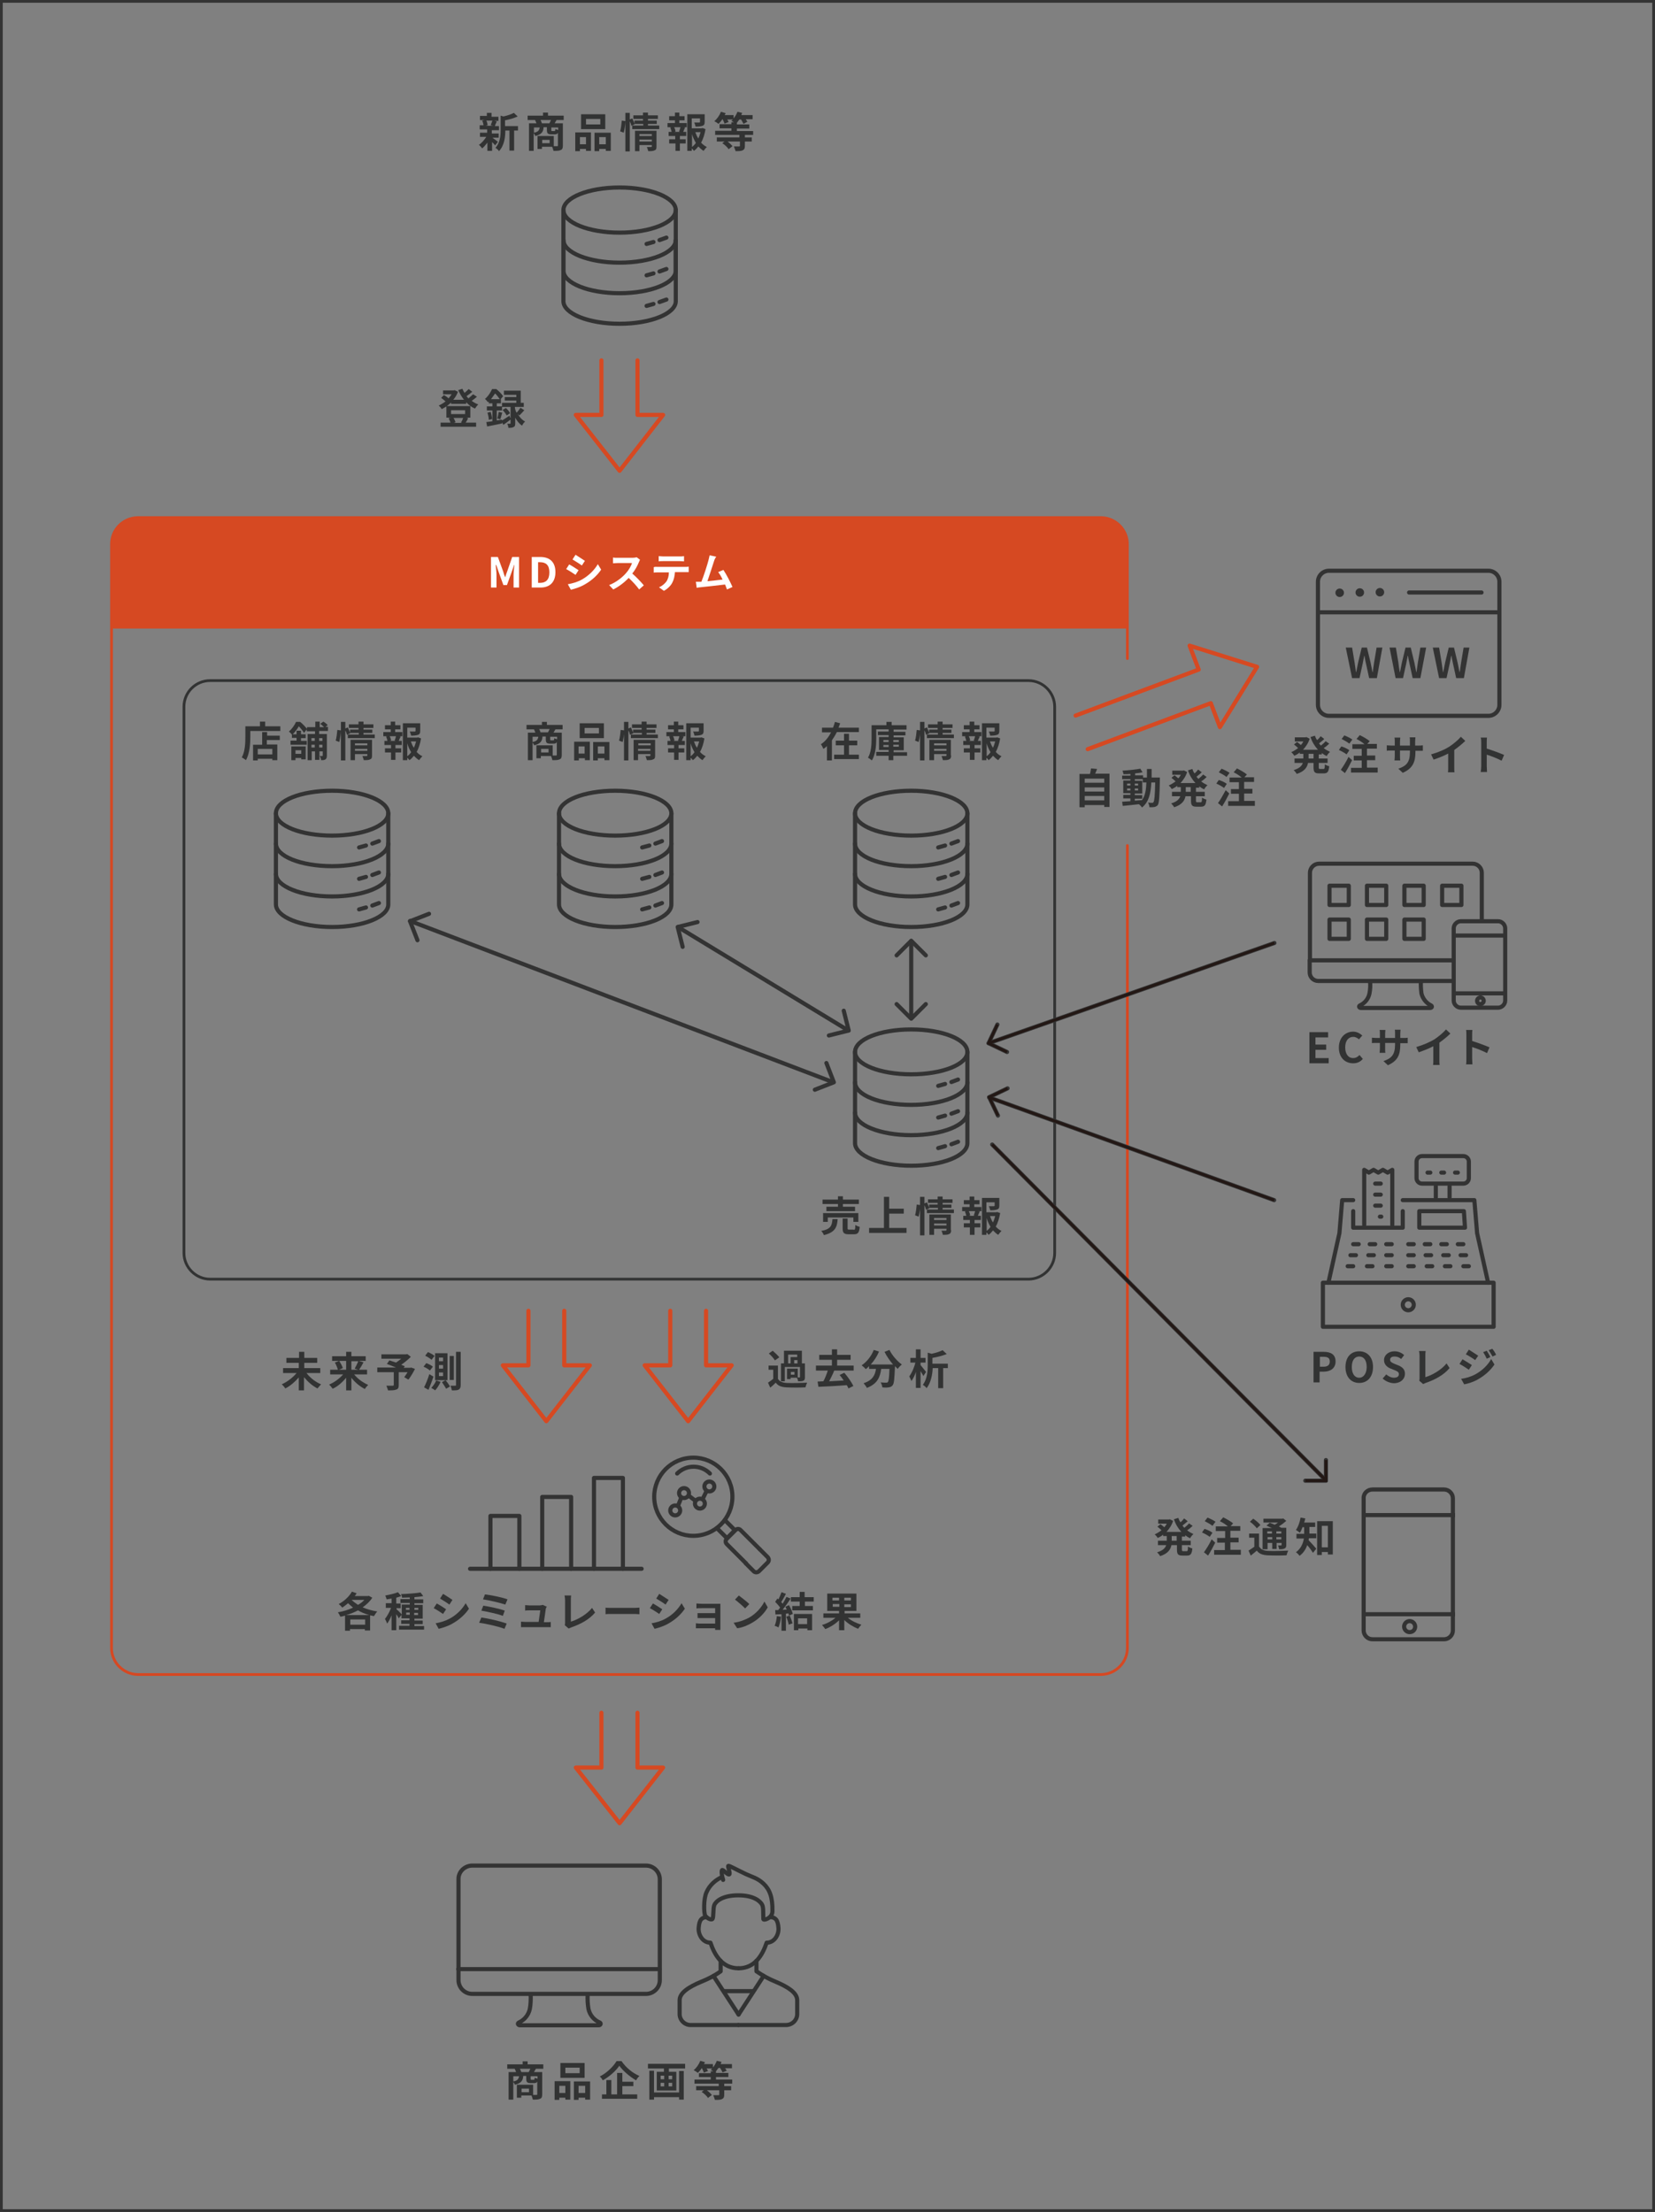 <?xml version="1.0" encoding="utf-8"?>
<!-- Generator: Adobe Illustrator 26.0.1, SVG Export Plug-In . SVG Version: 6.00 Build 0)  -->
<svg version="1.1" id="レイヤー_1" xmlns="http://www.w3.org/2000/svg" xmlns:xlink="http://www.w3.org/1999/xlink" x="0px"
	 y="0px" viewBox="0 0 601 803.4" style="enable-background:new 0 0 601 803.4;" xml:space="preserve">
<rect x="0" y="0" width="601" height="803.4" fill="#808080" stroke="none"/>
<style type="text/css">
	.st0{fill:none;stroke:#323333;stroke-linecap:round;stroke-linejoin:round;}
	.st1{fill:none;stroke:#333333;stroke-width:1.5;stroke-linecap:round;}
	.st2{fill:none;stroke:#333333;stroke-width:1.5;stroke-linecap:round;stroke-miterlimit:10;}
	.st3{fill:none;stroke:#323333;stroke-width:1.5;stroke-linecap:round;stroke-linejoin:round;}
	.st4{fill:none;stroke:#333333;stroke-width:1.5;stroke-linecap:round;stroke-linejoin:round;}
	.st5{enable-background:new    ;}
	.st6{fill:#323333;}
	.st7{fill:none;stroke:#333333;stroke-miterlimit:10;}
	.st8{fill:none;stroke:#D64922;stroke-width:1.5;stroke-linecap:round;stroke-linejoin:round;}
	.st9{fill:none;}
	.st10{fill:none;stroke:#333333;stroke-width:1.5;}
	.st11{fill:none;stroke:#333333;stroke-width:1.5;stroke-miterlimit:10;}
	.st12{fill:none;stroke:#D64822;stroke-linecap:round;stroke-linejoin:round;}
	.st13{fill:#D64922;}
	.st14{fill:#FFFFFF;}
	.st15{fill:#333333;}
	.st16{fill:#333333;stroke:#333333;stroke-width:1.5;stroke-miterlimit:10;}
	.st17{fill:none;stroke:#231815;}
</style>
<g id="レイヤー_2_00000123405347317927845210000012601178177665710764_">
	<g id="レイヤー_1-2">
		<path class="st0" d="M76.3,247.2h297.2c5.2,0,9.5,4.3,9.5,9.5v198.4c0,5.2-4.3,9.5-9.5,9.5H76.3c-5.2,0-9.5-4.3-9.5-9.5V256.7
			C66.8,251.4,71.1,247.2,76.3,247.2z"/>
		<g id="グループ_1485">
			<path id="パス_783" class="st1" d="M225,68.1c11.3,0,20.4,3.7,20.4,8.2s-9.1,8.2-20.4,8.2s-20.4-3.7-20.4-8.2
				S213.7,68.1,225,68.1z"/>
			<path id="パス_526" class="st2" d="M245.4,87.2c0,4.5-9.1,8.2-20.4,8.2s-20.4-3.7-20.4-8.2"/>
			<path id="パス_527" class="st2" d="M245.4,76.2v22.1c0,4.5-9.1,8.2-20.4,8.2s-20.4-3.7-20.4-8.2v-22"/>
			<path id="パス_528" class="st2" d="M245.4,87.3v22.1c0,4.5-9.1,8.2-20.4,8.2s-20.4-3.7-20.4-8.2V87.3"/>
			<line id="線_245" class="st2" x1="234.8" y1="88.6" x2="237.3" y2="87.9"/>
			<line id="線_246" class="st2" x1="239.5" y1="87.2" x2="242" y2="86.3"/>
			<line id="線_247" class="st2" x1="234.8" y1="100" x2="237.3" y2="99.3"/>
			<line id="線_248" class="st2" x1="239.5" y1="98.6" x2="242" y2="97.7"/>
			<line id="線_249" class="st2" x1="234.8" y1="111.1" x2="237.3" y2="110.4"/>
			<line id="線_250" class="st2" x1="239.5" y1="109.7" x2="242" y2="108.8"/>
		</g>
		<path class="st3" d="M279.9,696.3c1.5,0.2,2.6,0.7,2.8,4.1c0.1,2.4-1.5,5.2-4.3,5.2c-1.5,4.5-4.3,9.3-10.2,9.3"/>
		<path class="st3" d="M274.7,712.2v3.8c2.2,1.5,4.5,2.8,7,3.8c4.5,1.9,7.8,4,7.8,6.7v4.8c0.1,2.2-1.6,4.1-3.9,4.2c0,0-0.1,0-0.1,0
			h-17.3"/>
		<line class="st3" x1="268.2" y1="731.7" x2="277.3" y2="717.7"/>
		<path class="st3" d="M256.5,696.3c-1.5,0.2-2.6,0.7-2.8,4.1c-0.1,2.4,1.5,5.2,4.3,5.2c1.5,4.5,4.3,9.3,10.2,9.3"/>
		<path class="st3" d="M261.7,712.2v3.8c-2.2,1.6-4.6,2.8-7.1,3.8c-4.5,1.9-7.8,4-7.8,6.7v4.8c-0.1,2.2,1.6,4.1,3.8,4.2
			c0.1,0,0.2,0,0.2,0h17.3"/>
		<line class="st3" x1="268.2" y1="731.7" x2="259.1" y2="717.7"/>
		<line class="st3" x1="263.1" y1="723.2" x2="273.5" y2="723.2"/>
		<path class="st3" d="M262.6,682.8c-0.4-1.1-0.8-3.6-0.3-3.6s1.9,1.8,2.5,1.6s-0.7-3-0.3-3.1s3.2,1.5,6.4,3c2.1,1,4.2,1.4,6.4,3.5
			s3.3,4.9,3.2,10c0,2.5-3.3,3.5-3.3,2.8c-0.1-2.2,0.1-4.3-0.5-5.3s-2.7-3.3-8.6-3.3s-8.2,2.3-8.7,3.5s-0.2,4.6-0.7,5.1
			s-2.1-0.4-2.6-1.2s-0.7-6.1,0.5-8.6c1.1-2.5,3.2-4.4,5.7-5.5"/>
		<g id="グループ_1256">
			<path id="パス_595" class="st4" d="M213.4,724.4c-0.1,1.8,0,3.5,0.3,5.3c0.5,2.2,2,4,4.1,4.9l0,0c0.6,0.3,0.3,1-0.4,1h-28.6
				c-0.7,0-1-0.7-0.4-1l0,0c2-0.9,3.5-2.7,4-4.9c0.3-1.7,0.4-3.5,0.3-5.3"/>
			<line id="線_434" class="st4" x1="166.4" y1="715.2" x2="239.5" y2="715.2"/>
			<path id="長方形_1319" class="st4" d="M171.5,677.6h63.1c2.8,0,5,2.3,5,5v36.6c0,2.8-2.3,5-5,5h-63.1c-2.8,0-5-2.3-5-5v-36.6
				C166.4,679.9,168.7,677.6,171.5,677.6z"/>
		</g>
		<g class="st5">
			<path class="st6" d="M101.8,263.8v1.7H90.9v2.1c0,2.4-0.2,6.1-1.6,8.5c-0.3-0.3-1.1-0.8-1.5-1c1.2-2.1,1.3-5.3,1.3-7.5v-3.8h5.3
				v-1.7h1.9v1.7H101.8z M96.9,267.2h4.7v1.6h-4.7v1.6h3.8v5.7h-1.8v-0.5h-5.3v0.6h-1.7v-5.7h3.3v-4.6h1.8V267.2z M98.9,272h-5.3v2
				h5.3V272z"/>
			<path class="st6" d="M115.9,265.6v1h2.8v7.8c0,0.7-0.1,1.1-0.5,1.4c-0.4,0.3-0.9,0.3-1.6,0.3c0-0.4-0.2-1.1-0.5-1.5
				c0.4,0,0.7,0,0.9,0c0.1,0,0.2,0,0.2-0.2v-1.5h-1.2v3.1h-1.6v-3.1h-1.2v3.2h-1.5v-9.5h2.7v-1h-3v-0.7l-1,1.3
				c-0.4-0.7-1.2-1.7-1.9-2.4c-0.5,0.9-1.2,1.9-2.2,2.9h1.4v-1.3h1.6v1.3h1.7v1.4h-1.7v1h2.1v1.4h-5.9V269h2.2v-1h-1.7v-1.2
				c-0.3-0.4-0.8-0.9-1.1-1.1c1.2-1,2.1-2.4,2.6-3.5h1.5c0.9,0.7,1.9,1.8,2.5,2.5v-0.6h3v-2h1.6v2h1.6c-0.4-0.4-0.9-0.8-1.4-1.2
				l1.1-0.8c0.6,0.3,1.3,0.9,1.6,1.3l-0.8,0.6h0.9v1.5H115.9z M105.8,271.1h5.2v4.7h-1.6v-0.5h-2.1v0.8h-1.5V271.1z M107.3,272.5
				v1.3h2.1v-1.3H107.3z M113.1,268.1v1h1.2v-1H113.1z M114.3,271.5v-1h-1.2v1H114.3z M115.9,268.1v1h1.2v-1H115.9z M117.1,271.5v-1
				h-1.2v1H117.1z"/>
			<path class="st6" d="M121.9,269c0.3-1,0.5-2.7,0.6-3.9l1.3,0.2c0,1.2-0.3,3-0.6,4.2L121.9,269z M136.1,266.8v1.3h-9.8v-1.3h4
				v-0.6h-3.1l0,0.1l-1.2,0.6c-0.1-0.4-0.3-1.1-0.6-1.6v10.9h-1.6v-14h1.6v2.4l0.9-0.4c0.3,0.6,0.7,1.5,0.8,2V265h3.1v-0.6h-3.5
				v-1.3h3.5v-1h1.8v1h3.6v1.3H132v0.6h3.2v1.2H132v0.6H136.1z M135.1,274.4c0,0.8-0.1,1.2-0.7,1.4c-0.5,0.3-1.3,0.3-2.3,0.3
				c-0.1-0.4-0.3-1.1-0.5-1.5c0.6,0,1.3,0,1.5,0c0.2,0,0.3-0.1,0.3-0.2v-0.5h-4.5v2.2h-1.6v-7.4h7.8V274.4z M128.9,270v0.7h4.5V270
				H128.9z M133.4,272.6V272h-4.5v0.7H133.4z"/>
			<path class="st6" d="M143.6,265.9h2.5v1.5h-1.2l0.6,0.1c-0.3,0.6-0.5,1.1-0.7,1.6h1.1v1.5h-2.3v1.2h2.1v1.5h-2.1v2.7h-1.6v-2.7
				h-2.2v-1.5h2.2v-1.2h-2.4v-1.5h1.1c-0.1-0.5-0.3-1.1-0.5-1.6l0.5-0.1h-1.5v-1.5h2.7v-1h-2.1v-1.5h2.1v-1.3h1.6v1.3h1.9v1.5h-1.9
				V265.9z M143.3,269c0.2-0.5,0.4-1.1,0.5-1.6h-2.3c0.3,0.5,0.5,1.2,0.5,1.6l-0.5,0.1h2.2L143.3,269z M152.9,268.2
				c-0.3,1.8-0.8,3.5-1.6,4.9c0.6,0.7,1.3,1.2,2.1,1.6c-0.4,0.3-0.9,1-1.2,1.4c-0.7-0.4-1.3-1-1.9-1.6c-0.5,0.6-1,1.2-1.6,1.6
				c-0.2-0.3-0.5-0.6-0.8-0.9v0.9h-1.6v-13.4h6.3v2.8c0,0.8-0.2,1.2-0.8,1.4c-0.6,0.2-1.4,0.3-2.5,0.3c-0.1-0.5-0.3-1.1-0.5-1.5
				c0.7,0,1.6,0,1.8,0c0.2,0,0.3-0.1,0.3-0.2v-1.2h-3v3.6h3.6l0.3-0.1L152.9,268.2z M147.9,274.7c0.5-0.4,1-0.9,1.4-1.5
				c-0.6-1-1.1-2.1-1.4-3.2V274.7z M149.2,269.3c0.3,0.8,0.6,1.6,1.1,2.3c0.3-0.7,0.6-1.5,0.8-2.3H149.2z"/>
		</g>
		<g class="st5">
			<path class="st6" d="M201.7,264.9c-0.2,0.4-0.5,0.8-0.7,1.2h3v8.1c0,0.9-0.2,1.4-0.8,1.6c-0.6,0.3-1.4,0.3-2.6,0.3
				c-0.1-0.4-0.3-1.1-0.5-1.5h-3.7v0.8h-1.6v-4.7h5.9v3.7c0.5,0,1,0,1.2,0c0.3,0,0.3-0.1,0.3-0.3v-4.6c-0.2,0.5-0.6,0.6-1.2,0.6
				h-1.2c-1.3,0-1.6-0.4-1.6-1.6v-1H197c-0.1,1.7-0.7,2.6-3,3.2c-0.1-0.3-0.4-0.8-0.6-1v6.4h-1.7v-10h2.7c-0.1-0.4-0.3-0.8-0.5-1.2
				h-2.7v-1.6h5.6v-1.1h1.8v1.1h5.7v1.6H201.7z M193.4,269.5c1.6-0.3,1.9-0.9,2.1-1.9h-2.1V269.5z M199,266c0.2-0.4,0.4-0.8,0.6-1.2
				h-3.8c0.2,0.4,0.4,0.8,0.5,1.2H199z M199.2,272h-2.7v1.3h2.7V272z M202.3,267.6h-2.5v0.9c0,0.3,0,0.4,0.3,0.4h0.8
				c0.3,0,0.3-0.1,0.4-0.8c0.2,0.2,0.7,0.3,1,0.4V267.6z"/>
			<path class="st6" d="M208.5,269.4h5.7v6.7h-1.8v-0.7h-2.2v0.8h-1.7V269.4z M210.1,271.1v2.6h2.2v-2.6H210.1z M219.3,268.1h-8.8
				v-5.4h8.8V268.1z M217.5,264.4h-5.2v2h5.2V264.4z M221.3,269.4v6.7h-1.8v-0.7h-2.4v0.8h-1.7v-6.7H221.3z M219.5,273.7v-2.6h-2.4
				v2.6H219.5z"/>
			<path class="st6" d="M224.8,269c0.3-1,0.5-2.7,0.6-3.9l1.3,0.2c0,1.2-0.3,3-0.6,4.2L224.8,269z M238.9,266.8v1.3h-9.8v-1.3h4
				v-0.6H230l0,0.1l-1.2,0.6c-0.1-0.4-0.3-1.1-0.6-1.6v10.9h-1.6v-14h1.6v2.4l0.9-0.4c0.3,0.6,0.7,1.5,0.8,2V265h3.1v-0.6h-3.5v-1.3
				h3.5v-1h1.8v1h3.6v1.3h-3.6v0.6h3.2v1.2h-3.2v0.6H238.9z M237.9,274.4c0,0.8-0.1,1.2-0.7,1.4c-0.5,0.3-1.3,0.3-2.3,0.3
				c-0.1-0.4-0.3-1.1-0.5-1.5c0.6,0,1.3,0,1.5,0c0.2,0,0.3-0.1,0.3-0.2v-0.5h-4.5v2.2h-1.6v-7.4h7.8V274.4z M231.8,270v0.7h4.5V270
				H231.8z M236.2,272.6V272h-4.5v0.7H236.2z"/>
			<path class="st6" d="M246.4,265.9h2.5v1.5h-1.2l0.6,0.1c-0.3,0.6-0.5,1.1-0.7,1.6h1.1v1.5h-2.3v1.2h2.1v1.5h-2.1v2.7h-1.6v-2.7
				h-2.2v-1.5h2.2v-1.2h-2.4v-1.5h1.1c-0.1-0.5-0.3-1.1-0.5-1.6l0.5-0.1h-1.5v-1.5h2.7v-1h-2.1v-1.5h2.1v-1.3h1.6v1.3h1.9v1.5h-1.9
				V265.9z M246.2,269c0.2-0.5,0.4-1.1,0.5-1.6h-2.3c0.3,0.5,0.5,1.2,0.5,1.6l-0.5,0.1h2.2L246.2,269z M255.8,268.2
				c-0.3,1.8-0.8,3.5-1.6,4.9c0.6,0.7,1.3,1.2,2.1,1.6c-0.4,0.3-0.9,1-1.2,1.4c-0.7-0.4-1.3-1-1.9-1.6c-0.5,0.6-1,1.2-1.6,1.6
				c-0.2-0.3-0.5-0.6-0.8-0.9v0.9h-1.6v-13.4h6.3v2.8c0,0.8-0.2,1.2-0.8,1.4c-0.6,0.2-1.4,0.3-2.5,0.3c-0.1-0.5-0.3-1.1-0.5-1.5
				c0.7,0,1.6,0,1.8,0c0.2,0,0.3-0.1,0.3-0.2v-1.2h-3v3.6h3.6l0.3-0.1L255.8,268.2z M250.8,274.7c0.5-0.4,1-0.9,1.4-1.5
				c-0.6-1-1.1-2.1-1.4-3.2V274.7z M252,269.3c0.3,0.8,0.6,1.6,1.1,2.3c0.3-0.7,0.6-1.5,0.8-2.3H252z"/>
		</g>
		<g id="グループ_1485-2">
			<path class="st1" d="M330.9,287.2c-11.3,0-20.4,3.6-20.4,8.2l0,0v33.1c0,4.5,9.1,8.2,20.4,8.2s20.4-3.6,20.4-8.2v-33.1
				C351.3,290.9,342.2,287.2,330.9,287.2z"/>
			<path id="パス_526-2" class="st2" d="M351.3,306.4c0,4.5-9.1,8.2-20.4,8.2s-20.4-3.6-20.4-8.2"/>
			<path id="パス_527-2" class="st2" d="M351.3,317.4c0,4.5-9.1,8.2-20.4,8.2s-20.4-3.7-20.4-8.2"/>
			<path id="パス_783-2" class="st1" d="M351.3,295.4c0,4.5-9.1,8.1-20.4,8.1s-20.4-3.6-20.4-8.1"/>
			<line id="線_245-2" class="st2" x1="340.7" y1="307.8" x2="343.2" y2="307.1"/>
			<line id="線_246-2" class="st2" x1="345.5" y1="306.4" x2="347.9" y2="305.5"/>
			<line id="線_247-2" class="st2" x1="340.7" y1="319.2" x2="343.2" y2="318.5"/>
			<line id="線_248-2" class="st2" x1="345.5" y1="317.8" x2="347.9" y2="316.9"/>
			<line id="線_249-2" class="st2" x1="340.7" y1="330.3" x2="343.2" y2="329.6"/>
			<line id="線_250-2" class="st2" x1="345.5" y1="328.9" x2="347.9" y2="328"/>
		</g>
		<g id="グループ_1485-3">
			<path class="st1" d="M330.9,373.9c-11.3,0-20.4,3.6-20.4,8.2l0,0v33.1c0,4.5,9.1,8.2,20.4,8.2s20.4-3.6,20.4-8.2v-33.1
				C351.3,377.5,342.2,373.9,330.9,373.9z"/>
			<path id="パス_526-3" class="st2" d="M351.3,393.1c0,4.5-9.1,8.2-20.4,8.2s-20.4-3.6-20.4-8.2"/>
			<path id="パス_527-3" class="st2" d="M351.3,404.1c0,4.5-9.1,8.2-20.4,8.2s-20.4-3.7-20.4-8.2"/>
			<path id="パス_783-3" class="st1" d="M351.3,382.1c0,4.5-9.1,8.1-20.4,8.1s-20.4-3.6-20.4-8.1"/>
			<line id="線_245-3" class="st2" x1="340.7" y1="394.4" x2="343.2" y2="393.7"/>
			<line id="線_246-3" class="st2" x1="345.5" y1="393" x2="347.9" y2="392.1"/>
			<line id="線_247-3" class="st2" x1="340.7" y1="405.9" x2="343.2" y2="405.2"/>
			<line id="線_248-3" class="st2" x1="345.5" y1="404.5" x2="347.9" y2="403.6"/>
			<line id="線_249-3" class="st2" x1="340.7" y1="417" x2="343.2" y2="416.3"/>
			<line id="線_250-3" class="st2" x1="345.5" y1="415.6" x2="347.9" y2="414.7"/>
		</g>
		<g id="グループ_1485-4">
			<path class="st1" d="M223.4,287.2c-11.3,0-20.4,3.6-20.4,8.2l0,0v33.1c0,4.5,9.1,8.2,20.4,8.2s20.4-3.6,20.4-8.2v-33.1
				C243.8,290.9,234.7,287.2,223.4,287.2z"/>
			<path id="パス_526-4" class="st2" d="M243.8,306.4c0,4.5-9.1,8.2-20.4,8.2s-20.4-3.6-20.4-8.2"/>
			<path id="パス_527-4" class="st2" d="M243.8,317.4c0,4.5-9.1,8.2-20.4,8.2s-20.4-3.7-20.4-8.2"/>
			<path id="パス_783-4" class="st1" d="M243.8,295.4c0,4.5-9.1,8.1-20.4,8.1s-20.4-3.6-20.4-8.1"/>
			<line id="線_245-4" class="st2" x1="233.2" y1="307.8" x2="235.8" y2="307.1"/>
			<line id="線_246-4" class="st2" x1="238" y1="306.4" x2="240.4" y2="305.5"/>
			<line id="線_247-4" class="st2" x1="233.2" y1="319.2" x2="235.8" y2="318.5"/>
			<line id="線_248-4" class="st2" x1="238" y1="317.8" x2="240.4" y2="316.9"/>
			<line id="線_249-4" class="st2" x1="233.2" y1="330.3" x2="235.8" y2="329.6"/>
			<line id="線_250-4" class="st2" x1="238" y1="328.9" x2="240.4" y2="328"/>
		</g>
		<g id="グループ_1485-5">
			<path class="st1" d="M120.6,287.2c-11.3,0-20.4,3.6-20.4,8.2l0,0v33.1c0,4.5,9.1,8.2,20.4,8.2s20.4-3.7,20.4-8.2v-33.1
				C141,290.9,131.9,287.2,120.6,287.2z"/>
			<path id="パス_526-5" class="st2" d="M141,306.4c0,4.5-9.1,8.2-20.4,8.2s-20.4-3.6-20.4-8.2"/>
			<path id="パス_527-5" class="st2" d="M141,317.4c0,4.5-9.1,8.2-20.4,8.2s-20.4-3.7-20.4-8.2"/>
			<path id="パス_783-5" class="st1" d="M141,295.4c0,4.5-9.1,8.1-20.4,8.1s-20.4-3.6-20.4-8.1"/>
			<line id="線_245-5" class="st2" x1="130.4" y1="307.8" x2="132.9" y2="307.1"/>
			<line id="線_246-5" class="st2" x1="135.2" y1="306.4" x2="137.6" y2="305.5"/>
			<line id="線_247-5" class="st2" x1="130.4" y1="319.2" x2="132.9" y2="318.5"/>
			<line id="線_248-5" class="st2" x1="135.2" y1="317.8" x2="137.6" y2="316.9"/>
			<line id="線_249-5" class="st2" x1="130.4" y1="330.3" x2="132.9" y2="329.6"/>
			<line id="線_250-5" class="st2" x1="135.2" y1="328.9" x2="137.6" y2="328"/>
		</g>
		<g class="st5">
			<path class="st6" d="M311.9,264.2v1.7h-8c-0.5,1-1.1,2-1.8,3v7.3h-1.8v-5.2c-0.4,0.4-0.8,0.7-1.3,1c-0.2-0.5-0.6-1.3-0.9-1.7
				c1.6-1,2.8-2.6,3.7-4.3h-3.3v-1.7h4c0.3-0.7,0.5-1.4,0.7-2.1l1.9,0.5c-0.2,0.6-0.4,1.1-0.6,1.6H311.9z M308.3,274.1h3.6v1.6h-9
				v-1.6h3.6v-3.4h-3V269h3v-2.5h1.8v2.5h3v1.7h-3V274.1z"/>
			<path class="st6" d="M329.3,274.5h-4.9v1.6h-1.7v-1.6h-4.5v-1.4h4.5v-0.7h-3.5v-4.7h3.5V267h-3.9v-1.3h3.9v-0.8h-4.5v3.3
				c0,2.4-0.2,5.8-1.6,8c-0.3-0.3-1-0.8-1.4-1c1.2-2,1.3-4.8,1.3-7v-4.8h5.4v-1.2h1.9v1.2h5.4v1.6h-4.7v0.8h4.3v1.3h-4.3v0.7h3.7
				v4.7h-3.7v0.7h4.9V274.5z M320.8,269.5h1.9v-0.7h-1.9V269.5z M322.7,271.3v-0.7h-1.9v0.7H322.7z M324.4,268.8v0.7h2v-0.7H324.4z
				 M326.4,270.5h-2v0.7h2V270.5z"/>
			<path class="st6" d="M332.3,269c0.3-1,0.5-2.7,0.6-3.9l1.3,0.2c0,1.2-0.3,3-0.6,4.2L332.3,269z M346.4,266.8v1.3h-9.8v-1.3h4
				v-0.6h-3.1l0,0.1l-1.2,0.6c-0.1-0.4-0.3-1.1-0.6-1.6v10.9h-1.6v-14h1.6v2.4l0.9-0.4c0.3,0.6,0.7,1.5,0.8,2V265h3.1v-0.6h-3.5
				v-1.3h3.5v-1h1.8v1h3.6v1.3h-3.6v0.6h3.2v1.2h-3.2v0.6H346.4z M345.4,274.4c0,0.8-0.2,1.2-0.7,1.4c-0.5,0.3-1.3,0.3-2.3,0.3
				c-0.1-0.4-0.3-1.1-0.5-1.5c0.6,0,1.3,0,1.5,0c0.2,0,0.3-0.1,0.3-0.2v-0.5h-4.5v2.2h-1.7v-7.4h7.8V274.4z M339.2,270v0.7h4.5V270
				H339.2z M343.7,272.6V272h-4.5v0.7H343.7z"/>
			<path class="st6" d="M353.9,265.9h2.5v1.5h-1.2l0.6,0.1c-0.3,0.6-0.5,1.1-0.7,1.6h1.1v1.5h-2.3v1.2h2.1v1.5h-2.1v2.7h-1.7v-2.7
				H350v-1.5h2.2v-1.2h-2.4v-1.5h1.1c-0.1-0.5-0.3-1.1-0.5-1.6l0.5-0.1h-1.5v-1.5h2.7v-1h-2.1v-1.5h2.1v-1.3h1.7v1.3h1.9v1.5h-1.9
				V265.9z M353.6,269c0.2-0.5,0.4-1.1,0.5-1.6h-2.3c0.3,0.5,0.5,1.2,0.5,1.6l-0.5,0.1h2.2L353.6,269z M363.2,268.2
				c-0.3,1.8-0.8,3.5-1.6,4.9c0.6,0.7,1.3,1.2,2.1,1.6c-0.4,0.3-0.9,1-1.2,1.4c-0.7-0.4-1.3-1-1.9-1.6c-0.5,0.6-1,1.2-1.6,1.6
				c-0.2-0.3-0.5-0.6-0.8-0.9v0.9h-1.6v-13.4h6.3v2.8c0,0.8-0.2,1.2-0.8,1.4c-0.6,0.2-1.4,0.3-2.5,0.3c-0.1-0.5-0.3-1.1-0.5-1.5
				c0.7,0,1.6,0,1.8,0c0.2,0,0.3-0.1,0.3-0.2v-1.2h-3v3.6h3.6l0.3-0.1L363.2,268.2z M358.3,274.7c0.5-0.4,1-0.9,1.4-1.5
				c-0.6-1-1.1-2.1-1.4-3.2V274.7z M359.5,269.3c0.3,0.8,0.6,1.6,1.1,2.3c0.3-0.7,0.6-1.5,0.8-2.3H359.5z"/>
		</g>
		<g class="st5">
			<path class="st6" d="M304.2,442.7c-0.2,3-0.9,4.9-5,5.9c-0.2-0.5-0.6-1.2-1-1.5c3.6-0.7,3.9-2,4.1-4.3H304.2z M304.3,437.3h-5.6
				v-1.6h5.6v-1.2h1.8v1.2h5.8v1.6h-5.8v1h4.4v1.6h-10.4v-1.6h4.2V437.3z M309.9,443.8v-1.6h-9.3v1.6h-1.7v-3.2h12.8v3.2H309.9z
				 M310,446.7c0.5,0,0.6-0.3,0.6-1.8c0.4,0.3,1.1,0.6,1.6,0.7c-0.2,2.2-0.7,2.7-2.1,2.7h-1.9c-1.7,0-2.2-0.5-2.2-2.1v-3.6h1.8v3.5
				c0,0.5,0.1,0.5,0.6,0.5H310z"/>
			<path class="st6" d="M329.2,446v1.8h-13.6V446h5.4v-11.3h1.9v4.3h5.3v1.8h-5.3v5.2H329.2z"/>
			<path class="st6" d="M332.3,441.4c0.3-1,0.5-2.7,0.6-3.9l1.3,0.2c0,1.2-0.3,3-0.6,4.2L332.3,441.4z M346.4,439.3v1.3h-9.8v-1.3h4
				v-0.6h-3.1l0,0.1l-1.2,0.6c-0.1-0.4-0.3-1.1-0.6-1.6v10.9h-1.6v-14h1.6v2.4l0.9-0.4c0.3,0.6,0.7,1.5,0.8,2v-1.2h3.1v-0.6h-3.5
				v-1.3h3.5v-1h1.8v1h3.6v1.3h-3.6v0.6h3.2v1.2h-3.2v0.6H346.4z M345.4,446.8c0,0.8-0.2,1.2-0.7,1.4c-0.5,0.3-1.3,0.3-2.3,0.3
				c-0.1-0.4-0.3-1.1-0.5-1.5c0.6,0,1.3,0,1.5,0c0.2,0,0.3-0.1,0.3-0.2v-0.5h-4.5v2.2h-1.7v-7.4h7.8V446.8z M339.2,442.4v0.7h4.5
				v-0.7H339.2z M343.7,445.1v-0.7h-4.5v0.7H343.7z"/>
			<path class="st6" d="M353.9,438.4h2.5v1.5h-1.2l0.6,0.1c-0.3,0.6-0.5,1.1-0.7,1.6h1.1v1.5h-2.3v1.2h2.1v1.5h-2.1v2.7h-1.7v-2.7
				H350v-1.5h2.2v-1.2h-2.4v-1.5h1.1c-0.1-0.5-0.3-1.1-0.5-1.6l0.5-0.1h-1.5v-1.5h2.7v-1h-2.1v-1.5h2.1v-1.3h1.7v1.3h1.9v1.5h-1.9
				V438.4z M353.6,441.5c0.2-0.5,0.4-1.1,0.5-1.6h-2.3c0.3,0.5,0.5,1.2,0.5,1.6l-0.5,0.1h2.2L353.6,441.5z M363.2,440.6
				c-0.3,1.8-0.8,3.5-1.6,4.9c0.6,0.7,1.3,1.2,2.1,1.6c-0.4,0.3-0.9,1-1.2,1.4c-0.7-0.4-1.3-1-1.9-1.6c-0.5,0.6-1,1.2-1.6,1.6
				c-0.2-0.3-0.5-0.6-0.8-0.9v0.9h-1.6v-13.4h6.3v2.8c0,0.8-0.2,1.2-0.8,1.4c-0.6,0.2-1.4,0.3-2.5,0.3c-0.1-0.5-0.3-1.1-0.5-1.5
				c0.7,0,1.6,0,1.8,0c0.2,0,0.3-0.1,0.3-0.2v-1.2h-3v3.6h3.6l0.3-0.1L363.2,440.6z M358.3,447.1c0.5-0.4,1-0.9,1.4-1.5
				c-0.6-1-1.1-2.1-1.4-3.2V447.1z M359.5,441.7c0.3,0.8,0.6,1.6,1.1,2.3c0.3-0.7,0.6-1.5,0.8-2.3H359.5z"/>
		</g>
		<g class="st5">
			<path class="st6" d="M178.7,49.9c0.5,0.4,1.8,1.4,2.1,1.6l-1,1.3c-0.2-0.3-0.7-0.8-1.1-1.2v3.2H177v-3c-0.6,0.8-1.3,1.6-1.9,2.1
				c-0.3-0.4-0.8-1-1.2-1.3c1-0.6,2-1.8,2.7-2.9h-2.3v-1.5h2.6v-1.2h-2.7v-1.5h1.4c-0.1-0.5-0.2-1.1-0.5-1.7l0.9-0.2h-1.7v-1.5h2.5
				V41h1.7v1.4h2.5v1.5h-1.5l0.9,0.2c-0.3,0.6-0.5,1.2-0.7,1.7h1.5v1.5h-2.6v1.2h2.5v1.5h-2.5V49.9z M176.6,43.8
				c0.3,0.5,0.4,1.2,0.5,1.7l-0.8,0.2h2.9l-1-0.2c0.2-0.5,0.4-1.1,0.6-1.7H176.6z M188.1,47.4h-1.4v7.3H185v-7.3h-1.5
				c0,2.2-0.3,5.4-2.3,7.5c-0.2-0.4-0.9-1-1.3-1.2c1.7-1.8,1.9-4.4,1.9-6.5V42l1,0.3c1.4-0.3,2.9-0.8,3.8-1.3l1.4,1.3
				c-1.3,0.6-3,1.1-4.6,1.4v2.1h4.7V47.4z"/>
			<path class="st6" d="M202.1,43.6c-0.2,0.4-0.5,0.8-0.7,1.2h3v8.1c0,0.9-0.2,1.4-0.8,1.6c-0.6,0.3-1.4,0.3-2.6,0.3
				c-0.1-0.4-0.3-1.1-0.5-1.5h-3.7v0.8h-1.6v-4.7h5.9v3.7c0.5,0,1,0,1.2,0c0.3,0,0.3-0.1,0.3-0.3v-4.6c-0.2,0.5-0.6,0.6-1.2,0.6
				h-1.2c-1.3,0-1.6-0.4-1.6-1.6v-1h-1.2c-0.1,1.7-0.7,2.6-3,3.2c-0.1-0.3-0.4-0.8-0.6-1v6.4h-1.7v-10h2.7c-0.1-0.4-0.3-0.8-0.5-1.2
				h-2.7V42h5.6v-1.1h1.8V42h5.7v1.6H202.1z M193.9,48.2c1.6-0.3,1.9-0.9,2.1-1.9h-2.1V48.2z M199.5,44.8c0.2-0.4,0.4-0.8,0.6-1.2
				h-3.8c0.2,0.4,0.4,0.8,0.5,1.2H199.5z M199.6,50.8h-2.7V52h2.7V50.8z M202.7,46.3h-2.5v0.9c0,0.3,0,0.4,0.3,0.4h0.8
				c0.3,0,0.3-0.1,0.4-0.8c0.2,0.2,0.7,0.3,1,0.4V46.3z"/>
			<path class="st6" d="M208.9,48.1h5.7v6.7h-1.8v-0.7h-2.2v0.8h-1.7V48.1z M210.6,49.8v2.6h2.2v-2.6H210.6z M219.8,46.9H211v-5.4
				h8.8V46.9z M218,43.2h-5.2v2h5.2V43.2z M221.8,48.1v6.7H220v-0.7h-2.4v0.8h-1.7v-6.7H221.8z M220,52.4v-2.6h-2.4v2.6H220z"/>
			<path class="st6" d="M225.2,47.7c0.3-1,0.5-2.7,0.6-3.9l1.3,0.2c0,1.2-0.3,3-0.6,4.2L225.2,47.7z M239.4,45.6v1.3h-9.8v-1.3h4V45
				h-3.1l0,0.1l-1.2,0.6c-0.1-0.4-0.3-1.1-0.6-1.6v10.9h-1.6v-14h1.6v2.4l0.9-0.4c0.3,0.6,0.7,1.5,0.8,2v-1.2h3.1v-0.6H230v-1.3h3.5
				v-1h1.8v1h3.6v1.3h-3.6v0.6h3.2V45h-3.2v0.6H239.4z M238.4,53.2c0,0.8-0.1,1.2-0.7,1.4c-0.5,0.3-1.3,0.3-2.3,0.3
				c-0.1-0.4-0.3-1.1-0.5-1.5c0.6,0,1.3,0,1.5,0c0.2,0,0.3-0.1,0.3-0.2v-0.5h-4.5v2.2h-1.6v-7.4h7.8V53.2z M232.2,48.7v0.7h4.5v-0.7
				H232.2z M236.7,51.4v-0.7h-4.5v0.7H236.7z"/>
			<path class="st6" d="M246.9,44.7h2.5v1.5h-1.2l0.6,0.1c-0.3,0.6-0.5,1.1-0.7,1.6h1.1v1.5h-2.3v1.2h2.1v1.5h-2.1v2.7h-1.6v-2.7
				H243v-1.5h2.2v-1.2h-2.4v-1.5h1.1c-0.1-0.5-0.3-1.1-0.5-1.6l0.5-0.1h-1.5v-1.5h2.7v-1h-2.1v-1.5h2.1v-1.3h1.6v1.3h1.9v1.5h-1.9
				V44.7z M246.6,47.8c0.2-0.5,0.4-1.1,0.5-1.6h-2.3c0.3,0.5,0.5,1.2,0.5,1.6l-0.5,0.1h2.2L246.6,47.8z M256.2,46.9
				c-0.3,1.8-0.8,3.5-1.6,4.9c0.6,0.7,1.3,1.2,2.1,1.6c-0.4,0.3-0.9,1-1.2,1.4c-0.7-0.4-1.3-1-1.9-1.6c-0.5,0.6-1,1.2-1.6,1.6
				c-0.2-0.3-0.5-0.6-0.8-0.9v0.9h-1.6V41.5h6.3v2.8c0,0.8-0.2,1.2-0.8,1.4c-0.6,0.2-1.4,0.3-2.5,0.3c-0.1-0.5-0.3-1.1-0.5-1.5
				c0.7,0,1.6,0,1.8,0c0.2,0,0.3-0.1,0.3-0.2V43h-3v3.6h3.6l0.3-0.1L256.2,46.9z M251.3,53.4c0.5-0.4,1-0.9,1.4-1.5
				c-0.6-1-1.1-2.1-1.4-3.2V53.4z M252.5,48c0.3,0.8,0.6,1.6,1.1,2.3c0.3-0.7,0.6-1.5,0.8-2.3H252.5z"/>
			<path class="st6" d="M270.5,49v0.9h2.5v1.5h-2.5V53c0,0.9-0.2,1.3-0.8,1.6c-0.6,0.3-1.5,0.3-2.6,0.3c-0.1-0.5-0.4-1.2-0.6-1.7
				c0.8,0,1.7,0,1.9,0c0.2,0,0.3-0.1,0.3-0.2v-1.6h-4.5c0.7,0.5,1.4,1.2,1.8,1.7l-1.4,1.1c-0.4-0.7-1.4-1.6-2.3-2.2l0.8-0.6h-2.8
				v-1.5h8.2V49h-8.8v-1.5h5.9v-0.9h-4.3v-1.5h4.3v-0.7h0.9c-0.3-0.2-0.6-0.4-0.9-0.5c0.2-0.2,0.4-0.3,0.5-0.5h-2
				c0.2,0.3,0.4,0.7,0.5,0.9l-1.5,0.6c-0.1-0.4-0.4-1-0.7-1.6h-0.1c-0.4,0.7-0.9,1.2-1.4,1.7c-0.3-0.3-1.1-0.8-1.5-1
				c1-0.8,1.9-2.1,2.4-3.4l1.7,0.5c-0.1,0.3-0.2,0.5-0.4,0.7h3.3v1.2c0.6-0.7,1.1-1.6,1.4-2.4l1.7,0.4c-0.1,0.2-0.2,0.5-0.3,0.8h4.1
				v1.5h-2.5c0.2,0.3,0.5,0.7,0.6,0.9L270,45c-0.2-0.4-0.5-1-0.9-1.6h-0.6c-0.3,0.4-0.6,0.8-0.9,1.2v0.6h4.5v1.5h-4.5v0.9h5.9V49
				H270.5z"/>
		</g>
		<g class="st5">
			<path class="st6" d="M173.2,144.1c-0.6,0.5-1.3,1.1-1.9,1.5c0.7,0.5,1.5,1,2.4,1.3c-0.4,0.3-0.9,1-1.2,1.5
				c-1.2-0.5-2.3-1.3-3.2-2.3v0.6h-5.5v-0.5c-1,1-2.2,1.8-3.4,2.4c-0.2-0.4-0.7-1-1.1-1.3c0.9-0.4,1.7-0.9,2.5-1.5
				c-0.4-0.4-1.1-0.9-1.6-1.3l1-1c0.6,0.3,1.3,0.8,1.7,1.2c0.4-0.5,0.8-1,1.1-1.5h-3.1v-1.4h3.9l0.3-0.1l1.2,0.6
				c-0.4,1.1-1,2.1-1.7,2.9h3.9c-0.8-1-1.5-2.2-2.1-3.5l1.5-0.5c0.2,0.5,0.5,1,0.8,1.5c0.6-0.5,1.1-1,1.5-1.4l1.3,1
				c-0.6,0.5-1.4,1.1-2.1,1.6c0.2,0.3,0.5,0.5,0.7,0.8c0.6-0.5,1.3-1.1,1.7-1.5L173.2,144.1z M170,151.9c-0.3,0.6-0.6,1.2-0.9,1.6
				h3.8v1.5H160v-1.5h3.6c-0.2-0.5-0.4-1.1-0.7-1.6l0.8-0.2h-1.6v-4.2h8.7v4.2h-1.4L170,151.9z M163.8,150.4h5.1V149h-5.1V150.4z
				 M164.7,151.8c0.3,0.5,0.6,1.1,0.7,1.6l-0.6,0.2h3l-0.4-0.1c0.3-0.5,0.6-1.1,0.8-1.7H164.7z"/>
			<path class="st6" d="M182.3,152.7c0.8-0.4,1.7-1.1,2.7-1.7l0.5,1.3c-0.9,0.7-1.8,1.4-2.7,2l-0.5-0.9l0,0.4
				c-1.9,0.4-3.8,0.8-5.4,1.1l-0.3-1.6c0.6-0.1,1.4-0.2,2.2-0.3v-3.9h-2v-1.5h2v-1.1h-1.3v-0.7c-0.1,0.1-0.2,0.2-0.3,0.3
				c-0.2-0.3-0.7-0.9-1.1-1.2c1.3-1.1,2.1-2.5,2.6-3.6h1.5c0.9,0.7,2,1.8,2.5,2.6l-0.9,1.1h0.1v1.5h-1.5v1.1h1.9v1.5h-1.9v3.6
				l1.8-0.3L182.3,152.7z M178.2,149.6c0.2,0.8,0.5,1.9,0.5,2.6l-1.2,0.3c0-0.7-0.2-1.8-0.5-2.6L178.2,149.6z M181.5,145
				c-0.4-0.6-1.1-1.5-1.7-2.1c-0.4,0.6-0.9,1.3-1.5,2.1H181.5z M180.6,152c0.2-0.7,0.4-1.7,0.5-2.4l1.3,0.3
				c-0.3,0.8-0.5,1.8-0.7,2.4L180.6,152z M188,150.3c0.6,1.1,1.5,2.2,2.7,2.8c-0.4,0.3-0.9,1-1.1,1.5c-1.1-0.7-1.9-1.8-2.5-2.9v2
				c0,0.8-0.1,1.2-0.6,1.4c-0.5,0.3-1.1,0.3-1.9,0.3c0-0.5-0.2-1.1-0.4-1.5c0.4,0,0.9,0,1,0c0.2,0,0.2,0,0.2-0.2v-5.9h-3.1v-1.5h5.2
				v-0.8h-4.2v-1.3h4.2v-0.8h-4.5v-1.5h6.1v4.4h1.1v1.5h-3.2v0.5c0.1,0.5,0.3,1.1,0.6,1.6c0.5-0.5,1-1.2,1.4-1.8l1.4,0.9
				c-0.6,0.7-1.3,1.4-1.8,1.9L188,150.3z M183.7,148.2c0.6,0.5,1.3,1.3,1.5,1.9l-1.2,0.8c-0.3-0.6-0.9-1.4-1.5-2L183.7,148.2z"/>
		</g>
		<g class="st5">
			<path class="st6" d="M111.3,498.7c1.3,1.7,3.3,3.3,5.3,4.1c-0.4,0.4-1,1.1-1.3,1.5c-1.8-0.9-3.5-2.4-4.9-4.1v4.8h-1.9v-4.7
				c-1.4,1.6-3.1,3.1-4.9,4c-0.3-0.5-0.9-1.2-1.3-1.5c2-0.9,4-2.4,5.4-4.1h-4.9v-1.8h5.7V495H104v-1.8h4.6V491h1.9v2.2h4.7v1.8h-4.7
				v1.9h5.8v1.8H111.3z"/>
			<path class="st6" d="M128.6,499.2c1.3,1.6,3.2,3,5.1,3.8c-0.4,0.4-1,1.1-1.2,1.5c-1.8-0.9-3.6-2.4-4.9-4.1v4.6h-1.9v-4.6
				c-1.4,1.7-3.1,3.2-4.9,4c-0.3-0.4-0.8-1.1-1.3-1.5c1.9-0.8,3.8-2.2,5.1-3.7h-4.7v-1.7h2.8c-0.2-0.7-0.6-1.8-1.1-2.6l1.5-0.6h-2.5
				v-1.7h5.1V491h1.9v1.6h5.2v1.7h-2.5l1.7,0.5c-0.5,1-1.1,2-1.6,2.7h2.9v1.7H128.6z M123.2,494.3c0.5,0.8,1.1,1.9,1.3,2.6l-1.4,0.6
				h2.6v-3.2H123.2z M127.6,494.3v3.2h2.5l-1.3-0.4c0.4-0.7,1-1.9,1.3-2.7H127.6z"/>
			<path class="st6" d="M150.7,497.2c-0.7,1.4-1.6,2.9-2.4,3.9l-1.5-0.9c0.4-0.5,0.8-1.2,1.2-1.8h-3.2v4.7c0,0.9-0.2,1.4-0.9,1.6
				c-0.7,0.3-1.7,0.3-3,0.3c-0.1-0.5-0.4-1.2-0.6-1.7c0.9,0,2,0,2.3,0c0.3,0,0.4-0.1,0.4-0.3v-4.6H137v-1.7h6.8
				c-1.1-0.5-2.3-0.9-3.3-1.3l0.9-1.3c0.7,0.2,1.5,0.5,2.4,0.8c0.6-0.4,1.3-0.9,1.9-1.4h-7.2v-1.6h9l0.4-0.1l1.3,1
				c-1,1-2.2,2-3.5,2.9c0.5,0.2,0.9,0.4,1.3,0.5l-0.4,0.6h2.4l0.3-0.1L150.7,497.2z"/>
			<path class="st6" d="M156.1,497.8c-0.5-0.5-1.5-1.1-2.3-1.4l1-1.3c0.8,0.3,1.9,0.8,2.4,1.3L156.1,497.8z M157.4,500
				c-0.5,1.6-1.2,3.3-1.8,4.8l-1.6-0.9c0.6-1.2,1.4-3.1,1.9-4.8L157.4,500z M156.7,493.9c-0.5-0.5-1.5-1.1-2.3-1.5l1-1.3
				c0.8,0.3,1.9,0.9,2.4,1.4L156.7,493.9z M160,501.9c-0.5,1.1-1.3,2.4-2,3.1c-0.3-0.3-1-0.7-1.4-0.9c0.7-0.7,1.4-1.7,1.8-2.7
				L160,501.9z M162.5,501.3h-4.5v-9.8h4.5V501.3z M160.9,493.1h-1.5v1.3h1.5V493.1z M160.9,495.8h-1.5v1.3h1.5V495.8z M160.9,498.5
				h-1.5v1.3h1.5V498.5z M161.8,501.3c0.6,0.7,1.3,1.7,1.6,2.3l-1.4,0.8c-0.3-0.6-1-1.6-1.5-2.4L161.8,501.3z M164.8,501.2h-1.5
				v-8.7h1.5V501.2z M167.3,491v12c0,0.9-0.2,1.4-0.7,1.7c-0.5,0.3-1.3,0.3-2.5,0.3c-0.1-0.5-0.3-1.2-0.5-1.7c0.8,0,1.5,0,1.7,0
				c0.3,0,0.3-0.1,0.3-0.3v-12H167.3z"/>
		</g>
		<g class="st5">
			<path class="st6" d="M194.6,751.4c-0.2,0.4-0.5,0.8-0.7,1.2h3v8.1c0,0.9-0.2,1.4-0.8,1.6c-0.6,0.3-1.4,0.3-2.6,0.3
				c-0.1-0.4-0.3-1.1-0.5-1.5h-3.7v0.8h-1.6v-4.7h5.9v3.7c0.5,0,1,0,1.2,0c0.3,0,0.3-0.1,0.3-0.3v-4.6c-0.2,0.5-0.6,0.6-1.2,0.6
				h-1.2c-1.3,0-1.6-0.4-1.6-1.6v-1H190c-0.1,1.7-0.7,2.6-3,3.2c-0.1-0.3-0.4-0.8-0.6-1v6.4h-1.7v-10h2.7c-0.1-0.4-0.3-0.8-0.5-1.2
				h-2.7v-1.6h5.6v-1.1h1.8v1.1h5.7v1.6H194.6z M186.4,756c1.6-0.3,1.9-0.9,2.1-1.9h-2.1V756z M192,752.6c0.2-0.4,0.4-0.8,0.6-1.2
				h-3.8c0.2,0.4,0.4,0.8,0.5,1.2H192z M192.1,758.6h-2.7v1.3h2.7V758.6z M195.2,754.1h-2.5v0.9c0,0.3,0,0.4,0.3,0.4h0.8
				c0.3,0,0.3-0.1,0.4-0.8c0.2,0.2,0.7,0.3,1,0.4V754.1z"/>
			<path class="st6" d="M201.4,755.9h5.7v6.7h-1.8v-0.7h-2.2v0.8h-1.7V755.9z M203.1,757.6v2.6h2.2v-2.6H203.1z M212.3,754.7h-8.8
				v-5.4h8.8V754.7z M210.5,751h-5.2v2h5.2V751z M214.3,755.9v6.7h-1.8v-0.7h-2.4v0.8h-1.7v-6.7H214.3z M212.5,760.2v-2.6h-2.4v2.6
				H212.5z"/>
			<path class="st6" d="M225.7,748.6c1.6,2.4,4.1,4.4,6.5,5.4c-0.5,0.5-0.9,1-1.2,1.6c-2.3-1.3-4.8-3.5-6.1-5.3
				c-1.2,1.8-3.5,3.9-6,5.3c-0.2-0.4-0.7-1.1-1.1-1.4c2.6-1.3,5-3.7,6.1-5.6H225.7z M226,760.7h5.4v1.6h-12.8v-1.6h1.6v-5.2h1.8v5.2
				h2.1v-7.8h1.9v3.2h4v1.6h-4V760.7z"/>
			<path class="st6" d="M248.8,749.6v1.7h-5.9v1.2h2.7v6.8h-7.1v-6.8h2.6v-1.2h-5.8v-1.7H248.8z M246.6,752.2h1.7v10.4h-1.7v-0.9
				h-9.1v0.9h-1.7v-10.5h1.7v7.9h9.1V752.2z M239.9,755.2h1.3v-1.3h-1.3V755.2z M239.9,757.8h1.3v-1.3h-1.3V757.8z M244.1,753.9
				h-1.3v1.3h1.3V753.9z M244.1,756.5h-1.3v1.3h1.3V756.5z"/>
			<path class="st6" d="M263,756.8v0.9h2.5v1.5H263v1.6c0,0.9-0.2,1.3-0.8,1.6c-0.6,0.3-1.5,0.3-2.6,0.3c-0.1-0.5-0.4-1.2-0.6-1.7
				c0.8,0,1.7,0,1.9,0c0.2,0,0.3-0.1,0.3-0.2v-1.6h-4.5c0.7,0.5,1.4,1.2,1.8,1.7l-1.4,1.1c-0.4-0.7-1.4-1.6-2.3-2.2l0.8-0.6h-2.8
				v-1.5h8.2v-0.9h-8.8v-1.5h5.9v-0.9h-4.3V753h4.3v-0.7h0.9c-0.3-0.2-0.6-0.4-0.9-0.5c0.2-0.2,0.4-0.3,0.5-0.5h-2
				c0.2,0.3,0.4,0.7,0.5,0.9l-1.5,0.6c-0.1-0.4-0.4-1-0.7-1.6h-0.1c-0.4,0.7-0.9,1.2-1.4,1.7c-0.3-0.3-1.1-0.8-1.5-1
				c1-0.8,1.9-2.1,2.4-3.4l1.7,0.5c-0.1,0.3-0.2,0.5-0.4,0.7h3.3v1.2c0.6-0.7,1.1-1.6,1.4-2.4l1.7,0.4c-0.1,0.2-0.2,0.5-0.3,0.8h4.1
				v1.5h-2.5c0.2,0.3,0.5,0.7,0.6,0.9l-1.5,0.6c-0.2-0.4-0.5-1-0.9-1.6h-0.6c-0.3,0.4-0.6,0.8-0.9,1.2v0.6h4.5v1.5h-4.5v0.9h5.9v1.5
				H263z"/>
		</g>
		<g class="st5">
			<path class="st6" d="M135.2,580.3c-0.9,1.4-2.1,2.5-3.5,3.5c1.6,0.7,3.4,1.2,5.3,1.5c-0.4,0.4-0.9,1.2-1.2,1.7
				c-0.5-0.1-0.9-0.2-1.4-0.3v5.5h-1.9v-0.5h-5.4v0.6h-1.8v-5.5c-0.6,0.2-1.1,0.3-1.7,0.4c-0.2-0.5-0.6-1.2-0.9-1.6
				c1.9-0.3,3.8-0.9,5.5-1.7c-0.6-0.5-1.2-1-1.8-1.6c-0.7,0.6-1.4,1.1-2.1,1.6c-0.3-0.4-0.9-1-1.3-1.3c1.9-1,3.7-2.6,4.8-4.5
				l1.7,0.6c-0.2,0.3-0.4,0.7-0.7,1h4.8l0.3-0.1L135.2,580.3z M134.1,586.6c-1.5-0.4-2.9-1-4.1-1.7c-1.3,0.7-2.8,1.3-4.3,1.7H134.1z
				 M132.6,590.1v-1.9h-5.4v1.9H132.6z M127.7,581.1c0.6,0.6,1.4,1.2,2.3,1.8c0.9-0.5,1.7-1.1,2.3-1.8H127.7z"/>
			<path class="st6" d="M154,590.5v1.4h-9.1v-1.4h3.8v-0.7h-3v-1.3h3v-0.7h-2.9v-1.3l-1,1.3c-0.2-0.4-0.5-1-0.9-1.5v5.8h-1.7v-5.4
				c-0.5,1.2-1,2.2-1.6,3c-0.2-0.5-0.5-1.2-0.8-1.7c0.8-1,1.7-2.6,2.2-4h-1.9v-1.7h2.1v-1.7c-0.6,0.1-1.2,0.2-1.8,0.3
				c-0.1-0.4-0.3-1-0.5-1.4c1.6-0.3,3.5-0.7,4.6-1.2l1.2,1.4c-0.5,0.2-1.1,0.4-1.8,0.6v2.1h1.6v1.7H144v0.4c0.4,0.3,1.6,1.5,1.9,1.9
				v-3.6h2.9v-0.6h-3.4v-1.4h3.4v-0.6c-1,0-1.9,0.1-2.8,0.1c0-0.4-0.2-1-0.4-1.3c2.5-0.1,5.4-0.3,7.1-0.6l1,1.3
				c-0.9,0.2-2,0.3-3.2,0.4v0.8h3.2v1.4h-3.2v0.6h3v5h-3v0.7h3v1.3h-3v0.7H154z M147.4,584.7h1.3V584h-1.3V584.7z M148.8,586.5v-0.8
				h-1.3v0.8H148.8z M150.5,584v0.7h1.4V584H150.5z M151.8,585.8h-1.4v0.8h1.4V585.8z"/>
			<path class="st6" d="M162,584.5l-1.1,1.7c-0.9-0.6-2.4-1.6-3.4-2.1l1.1-1.7C159.6,582.9,161.3,584,162,584.5z M163.3,587.9
				c2.6-1.4,4.6-3.5,5.8-5.6l1.2,2c-1.4,2.1-3.5,4-6,5.4c-1.5,0.9-3.7,1.6-5,1.9l-1.1-2C159.8,589.3,161.6,588.8,163.3,587.9z
				 M164.3,581.1l-1.1,1.7c-0.8-0.6-2.4-1.6-3.4-2.2l1.1-1.7C161.9,579.5,163.6,580.6,164.3,581.1z"/>
			<path class="st6" d="M184,589.7l-0.8,1.9c-2-0.8-6.8-1.9-9.2-2.2l0.8-1.9C177.3,587.8,181.9,588.9,184,589.7z M183.3,585
				l-0.7,1.9c-1.7-0.7-5.6-1.5-7.8-1.9l0.7-1.8C177.6,583.5,181.4,584.3,183.3,585z M184.3,580.9l-0.8,1.9c-1.7-0.6-6-1.6-8.1-1.9
				l0.7-1.8C178.1,579.3,182.5,580.2,184.3,580.9z"/>
			<path class="st6" d="M198.2,584.3c-0.1,0.9-0.5,3.5-0.7,4.9h1c0.4,0,1.1,0,1.5-0.1v1.9c-0.3,0-1,0-1.4,0h-7.9c-0.5,0-0.9,0-1.5,0
				v-2c0.4,0,1,0.1,1.5,0.1h4.9c0.2-1.3,0.5-3.4,0.6-4.2h-4c-0.5,0-1.1,0-1.5,0.1v-2c0.4,0,1.1,0.1,1.5,0.1h3.8
				c0.3,0,0.9-0.1,1.1-0.2l1.5,0.7C198.3,583.9,198.2,584.2,198.2,584.3z"/>
			<path class="st6" d="M205.2,589.3v-8.1c0-0.6-0.1-1.3-0.2-1.7h2.4c-0.1,0.6-0.1,1.1-0.1,1.7v7.8c2.4-0.7,5.8-2.6,7.7-5l1.1,1.7
				c-2.1,2.5-5.2,4.2-8.7,5.4c-0.2,0.1-0.5,0.2-0.9,0.4l-1.4-1.2C205.2,589.9,205.2,589.6,205.2,589.3z"/>
			<path class="st6" d="M222.3,584h8.1c0.7,0,1.4-0.1,1.8-0.1v2.4c-0.4,0-1.1-0.1-1.8-0.1h-8.1c-0.9,0-1.9,0-2.4,0.1v-2.4
				C220.4,584,221.5,584,222.3,584z"/>
			<path class="st6" d="M240.5,584.5l-1.1,1.7c-0.9-0.6-2.4-1.6-3.4-2.1l1.1-1.7C238.1,582.9,239.7,584,240.5,584.5z M241.7,587.9
				c2.6-1.4,4.6-3.5,5.8-5.6l1.2,2c-1.4,2.1-3.5,4-6,5.4c-1.5,0.9-3.7,1.6-5,1.9l-1.1-2C238.3,589.3,240.1,588.8,241.7,587.9z
				 M242.8,581.1l-1.1,1.7c-0.8-0.6-2.4-1.6-3.4-2.2l1.1-1.7C240.4,579.5,242,580.6,242.8,581.1z"/>
			<path class="st6" d="M254.7,582.5h5.7c0.4,0,0.9,0,1.2,0c0,0.2,0,0.7,0,1v7.5c0,0.2,0,0.7,0,1h-1.9c0-0.1,0-0.4,0-0.6h-5.7
				c-0.4,0-1,0-1.3,0v-1.8c0.3,0,0.8,0.1,1.3,0.1h5.7v-2h-4.8c-0.6,0-1.3,0-1.6,0v-1.8c0.4,0,1.1,0,1.6,0h4.8v-1.8h-4.9
				c-0.6,0-1.5,0-1.9,0.1v-1.8C253.2,582.4,254.1,582.5,254.7,582.5z"/>
			<path class="st6" d="M272.1,587.5c2.6-1.5,4.5-3.8,5.5-5.8l1.2,2.1c-1.1,2-3.1,4.1-5.5,5.5c-1.5,0.9-3.4,1.8-5.6,2.1l-1.3-2
				C268.7,589.1,270.6,588.3,272.1,587.5z M272.1,582.6l-1.5,1.6c-0.8-0.8-2.7-2.5-3.7-3.2l1.4-1.5
				C269.2,580.2,271.2,581.7,272.1,582.6z"/>
			<path class="st6" d="M283.6,587.2c-0.1,1.4-0.5,2.9-0.9,3.9c-0.3-0.2-1-0.5-1.4-0.6c0.4-0.9,0.7-2.2,0.8-3.5L283.6,587.2z
				 M286.5,583c0.6,1,1.2,2.3,1.4,3.2l-1.4,0.6c0-0.2-0.1-0.5-0.2-0.8l-0.9,0.1v6.2h-1.6v-6c-0.8,0-1.6,0.1-2.2,0.1l-0.1-1.6l1.1,0
				c0.2-0.3,0.5-0.6,0.7-0.9c-0.4-0.6-1.2-1.5-1.8-2.1l0.8-1.2c0.1,0.1,0.2,0.2,0.4,0.3c0.4-0.8,0.8-1.8,1.1-2.6l1.6,0.6
				c-0.5,1-1.2,2.2-1.7,3c0.2,0.2,0.4,0.4,0.5,0.6c0.5-0.8,1-1.7,1.4-2.5l1.5,0.6c-0.8,1.3-1.9,2.8-2.9,4.1l1.5-0.1
				c-0.2-0.3-0.3-0.7-0.5-1L286.5,583z M286.8,586.8c0.4,0.9,0.8,2.1,1,2.8l-1.4,0.5c-0.1-0.8-0.5-2-0.9-2.9L286.8,586.8z
				 M292.3,581.7v1.6h2.9v1.6h-7.5v-1.6h2.7v-1.6h-3.2v-1.6h3.2v-1.9h1.8v1.9h3.3v1.6H292.3z M288.2,586.2h6.7v5.9h-1.7v-0.6h-3.3
				v0.6h-1.6V586.2z M289.8,587.8v2.1h3.3v-2.1H289.8z"/>
			<path class="st6" d="M307.9,587.6c1.3,1.1,3.2,2,4.9,2.5c-0.4,0.4-0.9,1.1-1.2,1.5c-1.7-0.7-3.6-1.8-5-3.2v3.7h-1.9v-3.6
				c-1.4,1.4-3.2,2.5-5,3.2c-0.3-0.4-0.8-1.1-1.2-1.5c1.8-0.5,3.6-1.5,4.9-2.6H299V586h5.7v-0.9h-4.3v-6.3H311v6.3h-4.3v0.9h5.7v1.6
				H307.9z M302.3,581.3h2.4v-1h-2.4V581.3z M304.8,583.6v-1h-2.4v1H304.8z M309,580.3h-2.4v1h2.4V580.3z M309,582.7h-2.4v1h2.4
				V582.7z"/>
		</g>
		<g class="st5">
			<path class="st6" d="M282.5,500.8c0.6,1,1.6,1.4,3.2,1.5c1.8,0.1,5.3,0,7.4-0.1c-0.2,0.4-0.5,1.2-0.6,1.7c-1.9,0.1-5,0.1-6.9,0
				c-1.8-0.1-3-0.5-3.9-1.7c-0.6,0.6-1.2,1.2-2,1.8l-0.8-1.8c0.6-0.4,1.3-0.9,1.9-1.4v-3.3h-1.7V496h3.4V500.8z M281.4,494.1
				c-0.4-0.7-1.4-1.8-2.2-2.5l1.4-1c0.8,0.7,1.9,1.7,2.4,2.4L281.4,494.1z M285.1,501.7h-1.5v-6.5h1.1v-4.6h6.5v4.6h1.1v5
				c0,0.7-0.1,1.1-0.6,1.3c-0.4,0.2-1,0.2-1.9,0.2c0-0.4-0.2-0.9-0.4-1.3h-2.3v0.5h-1.3v-3.8h3.9v3.2c0.3,0,0.5,0,0.6,0
				c0.2,0,0.2,0,0.2-0.2v-3.6h-5.5V501.7z M286.2,495.2h0.9v-2.3h2.4v-0.9h-3.3V495.2z M288.5,498.3h-1.3v1h1.3V498.3z M289.6,494
				h-1.2v1.2h1.2V494z"/>
			<path class="st6" d="M302.9,497.9c-0.5,1.3-1.2,2.6-1.8,3.8c1.7-0.1,3.5-0.2,5.3-0.3c-0.5-0.7-1-1.4-1.5-2l1.7-0.8
				c1.3,1.5,2.6,3.4,3.3,4.8l-1.8,0.9c-0.1-0.4-0.4-0.8-0.6-1.2c-3.7,0.3-7.6,0.5-10.3,0.6l-0.3-1.9l2.1-0.1
				c0.6-1.1,1.2-2.6,1.6-3.9h-4.3v-1.8h5.8v-2.1h-4.6v-1.8h4.6v-2h1.9v2h4.9v1.8H304v2.1h6v1.8H302.9z"/>
			<path class="st6" d="M323,490.3c0.9,1.9,2.8,4.1,4.5,5.3c-0.5,0.4-1.2,1.1-1.5,1.6c-0.3-0.3-0.6-0.6-1-1v0.1
				c-0.2,4.5-0.3,6.3-0.9,6.9c-0.4,0.5-0.8,0.6-1.4,0.7c-0.5,0.1-1.4,0.1-2.3,0c0-0.5-0.3-1.3-0.6-1.8c0.8,0.1,1.6,0.1,2,0.1
				c0.3,0,0.4,0,0.6-0.2c0.3-0.3,0.5-1.6,0.6-4.8h-3c-0.4,2.9-1.3,5.4-5.2,6.9c-0.2-0.5-0.8-1.2-1.2-1.7c3.4-1.1,4.2-3.1,4.5-5.2
				h-2.5v-1c-0.4,0.4-0.8,0.8-1.2,1.1c-0.3-0.4-1.1-1.1-1.5-1.4c1.9-1.3,3.5-3.3,4.4-5.6l1.9,0.6c-0.7,1.7-1.8,3.4-3,4.7h8.1
				c-1.2-1.4-2.3-3-3.1-4.6L323,490.3z"/>
			<path class="st6" d="M335.3,499.8c-0.2-0.5-0.6-1.1-1-1.8v6.1h-1.7v-5.8c-0.4,1.3-1,2.4-1.6,3.3c-0.2-0.5-0.6-1.2-0.8-1.7
				c0.9-1.2,1.8-3.2,2.2-5h-1.8v-1.7h2v-3.1h1.7v3.1h1.8v1.7h-1.8v0.9c0.5,0.6,1.7,2.1,2,2.5L335.3,499.8z M344.4,496.9h-1.9v7.3
				h-1.8v-7.3h-2c-0.1,2.3-0.6,5.2-2.2,7.3c-0.3-0.4-0.9-1-1.4-1.2c1.7-2.2,1.8-5.2,1.8-7.4v-4.3l1.4,0.4c1.5-0.3,3-0.8,4-1.3
				l1.5,1.4c-1.5,0.6-3.4,1.1-5.2,1.4v2.1h5.6V496.9z"/>
		</g>
		<g class="st5">
			<path class="st6" d="M478.9,273.8v1.7h3.2v1.6h-3.2v1.6c0,0.5,0.1,0.6,0.5,0.6h1.2c0.4,0,0.5-0.3,0.5-1.7
				c0.4,0.3,1.1,0.6,1.6,0.7c-0.2,2-0.6,2.6-2,2.6H479c-1.6,0-2-0.5-2-2.2v-1.6h-2c-0.3,1.6-1.3,3.1-4.1,4c-0.2-0.4-0.8-1.1-1.1-1.4
				c2.1-0.6,3-1.6,3.3-2.6h-3v-1.6h3.2v-1.7h-1.3v-0.5c-0.6,0.5-1.3,0.9-2,1.2c-0.2-0.4-0.7-1-1.1-1.3c0.9-0.4,1.7-0.9,2.5-1.5
				c-0.4-0.4-1-0.9-1.5-1.3l1.1-0.9c0.5,0.3,1,0.8,1.4,1.1c0.4-0.4,0.7-0.9,0.9-1.3h-3.1v-1.5h3.9l0.3-0.1l1.2,0.6
				c-0.5,1.6-1.4,2.9-2.4,4h5.4c-1.2-1.3-2.1-2.8-2.7-4.6l1.6-0.5c0.2,0.6,0.4,1.1,0.8,1.6c0.5-0.4,1-1,1.3-1.4l1.3,1
				c-0.6,0.6-1.3,1.1-1.9,1.6c0.2,0.3,0.4,0.5,0.7,0.8c0.6-0.5,1.3-1.1,1.7-1.6l1.3,0.9c-0.6,0.6-1.3,1.2-2,1.6
				c0.7,0.6,1.5,1,2.3,1.4c-0.4,0.3-1,1-1.2,1.5c-0.7-0.3-1.3-0.7-1.8-1.1v0.5H478.9z M477,273.8h-1.8v1.7h1.8V273.8z"/>
			<path class="st6" d="M489,274c-0.6-0.5-1.9-1.2-2.8-1.6l0.9-1.3c1,0.3,2.3,0.9,2.9,1.4L489,274z M491,276.1
				c-0.8,1.6-1.7,3.3-2.6,4.7l-1.5-1.2c0.8-1.1,2-3,2.8-4.7L491,276.1z M490,270.1c-0.6-0.5-1.8-1.2-2.8-1.7l1-1.3
				c1,0.4,2.2,1,2.9,1.5L490,270.1z M500.3,278.9v1.7h-9.7v-1.7h3.9v-2.7h-2.9v-1.7h2.9V272h-3.4v-1.7h4.4c-0.8-0.7-1.9-1.4-2.9-1.9
				l1.2-1.4c1.2,0.6,2.8,1.5,3.6,2.2l-0.9,1h3.5v1.7h-3.6v2.5h3v1.7h-3v2.7H500.3z"/>
			<path class="st6" d="M509.4,280.7l-1.6-1.5c2.9-1,4.2-2.3,4.2-6v-0.6h-3.6v2c0,0.7,0,1.3,0.1,1.6h-2.1c0-0.3,0.1-0.9,0.1-1.6v-2
				h-1.3c-0.8,0-1.3,0-1.6,0.1v-2c0.3,0,0.9,0.1,1.6,0.1h1.3v-1.5c0-0.4,0-0.9-0.1-1.4h2.1c0,0.3-0.1,0.8-0.1,1.4v1.5h3.6v-1.6
				c0-0.6,0-1.1-0.1-1.4h2.1c0,0.3-0.1,0.8-0.1,1.4v1.6h1.1c0.8,0,1.2,0,1.7-0.1v2c-0.3,0-0.9,0-1.7,0H514v0.5
				C514,276.8,513,279.1,509.4,280.7z"/>
			<path class="st6" d="M526.3,271.2c1.5-1,3.3-2.5,4.2-3.6l1.6,1.5c-1.1,1.1-2.6,2.3-4,3.3v6.1c0,0.7,0,1.6,0.1,2h-2.4
				c0.1-0.4,0.1-1.3,0.1-2v-4.8c-1.5,0.8-3.5,1.6-5.3,2.2l-0.9-1.9C522.5,273.2,524.7,272.2,526.3,271.2z"/>
			<path class="st6" d="M537.9,269.7c0-0.5,0-1.3-0.2-1.8h2.3c-0.1,0.5-0.1,1.2-0.1,1.8v2.2c2,0.6,4.9,1.7,6.3,2.3l-0.9,2.1
				c-1.5-0.8-3.8-1.7-5.4-2.2v4.2c0,0.4,0.1,1.5,0.1,2.1h-2.3c0.1-0.6,0.2-1.5,0.2-2.1V269.7z"/>
		</g>
		<g class="st5">
			<path class="st6" d="M402.9,281.1v12H401v-0.7h-7.1v0.8H392v-12.1h3.8c0.2-0.6,0.3-1.4,0.4-2l2.2,0.2c-0.2,0.6-0.5,1.2-0.7,1.7
				H402.9z M393.9,282.8v1.5h7.1v-1.5H393.9z M393.9,286v1.5h7.1V286H393.9z M401,290.7v-1.6h-7.1v1.6H401z"/>
			<path class="st6" d="M421.2,282.5c0,0,0,0.6,0,0.8c-0.1,6.1-0.3,8.3-0.7,9c-0.3,0.5-0.7,0.6-1.2,0.8c-0.5,0.1-1.1,0.1-1.9,0.1
				c0-0.5-0.2-1.2-0.5-1.7c0.7,0.1,1.2,0.1,1.5,0.1c0.2,0,0.4-0.1,0.5-0.3c0.3-0.4,0.5-2.2,0.6-7.1h-1.4c-0.2,4-0.9,7.1-3.4,9.1
				c-0.2-0.4-0.7-0.9-1.1-1.2c-2.2,0.2-4.3,0.5-5.9,0.6l-0.2-1.5c0.8-0.1,1.9-0.1,3-0.2V290h-2.6v-1.3h2.6v-0.6h-2.6v-4.6h2.6V283
				h-3v-1.3h3v-0.6c-0.9,0.1-1.7,0.1-2.5,0.1c-0.1-0.4-0.2-0.9-0.4-1.3c2.2-0.1,4.8-0.4,6.5-0.7l0.8,1.3c-0.8,0.2-1.7,0.3-2.7,0.4
				v0.7h2.9v0.8h1.4c0-1,0-2,0-3.1h1.7c0,1.1,0,2.1,0,3.1H421.2z M409.3,285.3h1.2v-0.7h-1.2V285.3z M410.5,287.1v-0.7h-1.2v0.7
				H410.5z M412.1,290.8c0.9-0.1,1.7-0.1,2.6-0.2c1.2-1.6,1.5-3.8,1.6-6.4H415V283h-2.9v0.6h2.7v4.6h-2.7v0.6h2.7v1.3h-2.7V290.8z
				 M413.3,285.3v-0.7h-1.2v0.7H413.3z M412.1,286.4v0.7h1.2v-0.7H412.1z"/>
			<path class="st6" d="M434.3,285.9v1.7h3.2v1.6h-3.2v1.6c0,0.5,0.1,0.6,0.5,0.6h1.2c0.4,0,0.5-0.3,0.5-1.7
				c0.4,0.3,1.1,0.6,1.6,0.7c-0.2,2-0.6,2.6-2,2.6h-1.6c-1.6,0-2-0.5-2-2.2v-1.6h-2c-0.3,1.6-1.3,3.1-4.1,4
				c-0.2-0.4-0.8-1.1-1.1-1.4c2.1-0.6,3-1.6,3.3-2.6h-3v-1.6h3.2v-1.7h-1.3v-0.5c-0.6,0.5-1.3,0.9-2,1.2c-0.2-0.4-0.7-1-1.1-1.3
				c0.9-0.4,1.7-0.9,2.5-1.5c-0.4-0.4-1-0.9-1.5-1.3l1.1-0.9c0.5,0.3,1,0.8,1.4,1.1c0.4-0.4,0.7-0.9,0.9-1.3h-3.1v-1.5h3.9l0.3-0.1
				l1.2,0.6c-0.5,1.6-1.4,2.9-2.4,4h5.4c-1.2-1.3-2.1-2.8-2.7-4.6l1.6-0.5c0.2,0.6,0.4,1.1,0.8,1.6c0.5-0.4,1-1,1.3-1.4l1.3,1
				c-0.6,0.6-1.3,1.1-1.9,1.6c0.2,0.3,0.4,0.5,0.7,0.8c0.6-0.5,1.3-1.1,1.7-1.6l1.3,0.9c-0.6,0.6-1.3,1.2-2,1.6
				c0.7,0.6,1.5,1,2.3,1.4c-0.4,0.3-1,1-1.2,1.5c-0.7-0.3-1.3-0.7-1.8-1.1v0.5H434.3z M432.4,285.9h-1.8v1.7h1.8V285.9z"/>
			<path class="st6" d="M444.5,286.2c-0.6-0.5-1.9-1.2-2.8-1.6l0.9-1.3c1,0.3,2.3,0.9,2.9,1.4L444.5,286.2z M446.4,288.2
				c-0.8,1.6-1.7,3.3-2.6,4.7l-1.5-1.2c0.8-1.1,1.9-3,2.8-4.7L446.4,288.2z M445.4,282.2c-0.6-0.5-1.8-1.2-2.8-1.7l1-1.3
				c1,0.4,2.2,1,2.9,1.5L445.4,282.2z M455.7,291v1.7H446V291h3.9v-2.7h-2.9v-1.7h2.9v-2.5h-3.4v-1.7h4.4c-0.8-0.7-1.9-1.4-2.9-1.9
				l1.2-1.4c1.2,0.6,2.8,1.5,3.6,2.2l-0.9,1h3.5v1.7h-3.6v2.5h3v1.7h-3v2.7H455.7z"/>
		</g>
		<g class="st5">
			<path class="st6" d="M475.5,374.9h6.8v1.9h-4.6v2.6h3.9v1.9h-3.9v3h4.8v1.9h-7V374.9z"/>
			<path class="st6" d="M486.2,380.5c0-3.7,2.4-5.8,5.2-5.8c1.4,0,2.5,0.7,3.3,1.4l-1.2,1.4c-0.6-0.5-1.2-0.9-2.1-0.9
				c-1.7,0-2.9,1.4-2.9,3.8c0,2.4,1.1,3.9,2.9,3.9c1,0,1.7-0.5,2.3-1.1l1.2,1.4c-0.9,1.1-2.1,1.6-3.5,1.6
				C488.5,386.2,486.2,384.2,486.2,380.5z"/>
			<path class="st6" d="M504,386.9l-1.6-1.5c2.9-1,4.2-2.3,4.2-6v-0.6H503v2c0,0.7,0,1.3,0.1,1.6h-2.1c0-0.3,0.1-0.9,0.1-1.6v-2
				h-1.3c-0.8,0-1.3,0-1.6,0.1v-2c0.3,0,0.9,0.1,1.6,0.1h1.3v-1.5c0-0.4,0-0.9-0.1-1.4h2.1c0,0.3-0.1,0.8-0.1,1.4v1.5h3.6v-1.6
				c0-0.6,0-1.1-0.1-1.4h2.1c0,0.3-0.1,0.8-0.1,1.4v1.6h1.1c0.8,0,1.2,0,1.6-0.1v2c-0.3,0-0.9,0-1.6,0h-1.1v0.5
				C508.5,383.1,507.6,385.3,504,386.9z"/>
			<path class="st6" d="M520.9,377.5c1.5-1,3.3-2.5,4.2-3.6l1.6,1.5c-1.1,1.1-2.6,2.3-4,3.3v6.1c0,0.7,0,1.6,0.1,2h-2.4
				c0.1-0.4,0.1-1.3,0.1-2v-4.8c-1.5,0.8-3.5,1.6-5.3,2.2l-0.9-1.9C517,379.5,519.2,378.5,520.9,377.5z"/>
			<path class="st6" d="M532.5,375.9c0-0.5,0-1.3-0.1-1.8h2.3c-0.1,0.5-0.1,1.2-0.1,1.8v2.2c2,0.6,4.9,1.7,6.3,2.3l-0.9,2.1
				c-1.5-0.8-3.8-1.7-5.4-2.2v4.2c0,0.4,0.1,1.5,0.1,2.1h-2.3c0.1-0.6,0.1-1.5,0.1-2.1V375.9z"/>
		</g>
		<g class="st5">
			<path class="st6" d="M477.1,491h3.6c2.5,0,4.3,0.9,4.3,3.5c0,2.5-1.9,3.7-4.3,3.7h-1.5v3.9h-2.2V491z M480.6,496.4
				c1.5,0,2.3-0.6,2.3-1.9c0-1.3-0.8-1.7-2.3-1.7h-1.3v3.6H480.6z"/>
			<path class="st6" d="M488.6,496.5c0-3.6,2-5.7,5-5.7c2.9,0,5,2.1,5,5.7s-2,5.8-5,5.8C490.6,502.3,488.6,500.1,488.6,496.5z
				 M496.3,496.5c0-2.4-1-3.8-2.7-3.8c-1.7,0-2.7,1.4-2.7,3.8c0,2.4,1,3.9,2.7,3.9C495.2,500.4,496.3,498.8,496.3,496.5z"/>
			<path class="st6" d="M502.1,500.7l1.3-1.5c0.8,0.7,1.8,1.2,2.8,1.2c1.2,0,1.8-0.5,1.8-1.3c0-0.8-0.7-1.1-1.7-1.5l-1.5-0.6
				c-1.1-0.5-2.2-1.4-2.2-3c0-1.8,1.6-3.2,3.8-3.2c1.3,0,2.6,0.5,3.5,1.4l-1.1,1.4c-0.7-0.6-1.4-0.9-2.4-0.9c-1,0-1.6,0.4-1.6,1.2
				c0,0.8,0.8,1.1,1.7,1.5l1.5,0.6c1.3,0.6,2.2,1.4,2.2,3c0,1.8-1.5,3.4-4.1,3.4C504.6,502.3,503.2,501.7,502.1,500.7z"/>
			<path class="st6" d="M515.5,500.5v-8.1c0-0.6-0.1-1.3-0.2-1.7h2.4c-0.1,0.6-0.1,1.1-0.1,1.7v7.8c2.4-0.7,5.8-2.6,7.7-5l1.1,1.7
				c-2.1,2.5-5.2,4.2-8.7,5.4c-0.2,0.1-0.5,0.2-0.9,0.4l-1.4-1.2C515.5,501.1,515.5,500.8,515.5,500.5z"/>
			<path class="st6" d="M534.5,495.8l-1.1,1.7c-0.9-0.6-2.4-1.6-3.4-2.1l1.1-1.7C532,494.2,533.7,495.3,534.5,495.8z M535.7,499.2
				c2.6-1.4,4.7-3.5,5.8-5.6l1.2,2c-1.4,2.1-3.5,4-6,5.4c-1.5,0.9-3.7,1.6-5,1.8l-1.1-2C532.2,500.6,534,500.1,535.7,499.2z
				 M536.8,492.4l-1.1,1.6c-0.8-0.6-2.4-1.6-3.4-2.1l1.1-1.7C534.3,490.8,536,491.9,536.8,492.4z M541.2,492.9l-1.3,0.6
				c-0.4-0.9-0.8-1.6-1.3-2.4l1.3-0.5C540.3,491.2,540.9,492.2,541.2,492.9z M543.3,492.1l-1.3,0.6c-0.5-0.9-0.9-1.5-1.4-2.3
				l1.3-0.5C542.4,490.4,543,491.4,543.3,492.1z"/>
		</g>
		<g class="st5">
			<path class="st6" d="M429.2,557.9v1.7h3.2v1.6h-3.2v1.6c0,0.5,0.1,0.6,0.5,0.6h1.2c0.4,0,0.5-0.3,0.5-1.7
				c0.4,0.3,1.1,0.6,1.6,0.7c-0.2,2-0.6,2.6-2,2.6h-1.6c-1.6,0-2-0.5-2-2.2v-1.6h-2c-0.3,1.6-1.3,3.1-4.1,4
				c-0.2-0.4-0.8-1.1-1.1-1.4c2.1-0.6,3-1.6,3.3-2.6h-3v-1.6h3.2v-1.7h-1.3v-0.5c-0.6,0.5-1.3,0.9-2,1.2c-0.2-0.4-0.7-1-1.1-1.3
				c0.9-0.4,1.7-0.9,2.5-1.5c-0.4-0.4-1-0.9-1.5-1.3l1.1-0.9c0.5,0.3,1,0.8,1.4,1.1c0.4-0.4,0.7-0.9,0.9-1.3h-3.1v-1.5h3.9l0.3-0.1
				l1.2,0.6c-0.5,1.6-1.4,2.9-2.4,4h5.4c-1.2-1.3-2.1-2.8-2.7-4.6l1.6-0.5c0.2,0.6,0.4,1.1,0.8,1.6c0.5-0.4,1-1,1.3-1.4l1.3,1
				c-0.6,0.6-1.3,1.1-1.9,1.6c0.2,0.3,0.4,0.5,0.7,0.8c0.6-0.5,1.3-1.1,1.7-1.6l1.3,0.9c-0.6,0.6-1.3,1.2-2,1.6
				c0.7,0.6,1.5,1,2.3,1.4c-0.4,0.3-1,1-1.2,1.5c-0.7-0.3-1.3-0.7-1.8-1.1v0.5H429.2z M427.3,557.9h-1.8v1.7h1.8V557.9z"/>
			<path class="st6" d="M439.3,558.2c-0.6-0.5-1.9-1.2-2.8-1.6l0.9-1.3c1,0.3,2.3,0.9,2.9,1.4L439.3,558.2z M441.3,560.3
				c-0.8,1.6-1.7,3.3-2.6,4.7l-1.5-1.2c0.8-1.1,2-3,2.8-4.7L441.3,560.3z M440.3,554.2c-0.6-0.5-1.8-1.2-2.8-1.7l1-1.3
				c1,0.4,2.2,1,2.9,1.5L440.3,554.2z M450.6,563v1.7h-9.7V563h3.9v-2.7H442v-1.7h2.9v-2.5h-3.4v-1.7h4.4c-0.8-0.7-1.9-1.4-2.9-1.9
				l1.2-1.4c1.2,0.6,2.8,1.5,3.6,2.2l-0.9,1h3.5v1.7h-3.6v2.5h3v1.7h-3v2.7H450.6z"/>
			<path class="st6" d="M457.3,561.8c0.6,1,1.6,1.4,3.1,1.5c1.8,0.1,5.3,0,7.4-0.1c-0.2,0.4-0.5,1.2-0.6,1.7c-1.8,0.1-5,0.1-6.9,0
				c-1.8-0.1-3-0.5-3.9-1.7c-0.7,0.6-1.4,1.2-2.2,1.8l-0.8-1.8c0.6-0.4,1.4-0.9,2.1-1.4v-3.3h-1.9V557h3.6V561.8z M456.4,555.1
				c-0.5-0.7-1.6-1.8-2.5-2.4l1.2-1.1c0.9,0.6,2.1,1.6,2.6,2.3L456.4,555.1z M460.2,562.7h-1.7v-7.7h3.4c-0.7-0.3-1.4-0.6-2-0.9
				l1.2-1c0.5,0.2,1.2,0.4,1.8,0.7c0.4-0.2,0.8-0.5,1.2-0.8h-5.3v-1.4h6.9l0.3-0.1l1.1,0.9c-0.8,0.7-1.7,1.4-2.7,2
				c0.3,0.2,0.6,0.3,0.9,0.5h1.8v6.2c0,0.7-0.1,1.1-0.6,1.3c-0.5,0.3-1.1,0.3-2,0.3c-0.1-0.4-0.2-1-0.4-1.4c0.5,0,1,0,1.1,0
				c0.2,0,0.2-0.1,0.2-0.2v-0.7h-1.8v2.2H462v-2.2h-1.7V562.7z M460.2,556.2v0.8h1.7v-0.8H460.2z M462,559.1v-0.8h-1.7v0.8H462z
				 M465.3,556.2h-1.8v0.8h1.8V556.2z M465.3,559.1v-0.8h-1.8v0.8H465.3z"/>
			<path class="st6" d="M475.3,558.8c0,0.2-0.1,0.4-0.1,0.6c0.8,0.8,2.4,2.6,2.8,3.1l-1.2,1.5c-0.5-0.8-1.3-1.9-2.1-2.8
				c-0.5,1.5-1.4,2.9-2.8,3.9c-0.2-0.4-0.9-1.1-1.3-1.3c1.9-1.4,2.6-3.3,2.9-5h-2.7v-1.7h2.8v-0.4v-2H473c-0.3,0.8-0.6,1.5-1,2
				c-0.3-0.3-1-0.8-1.4-1c0.8-1.1,1.4-2.8,1.7-4.5l1.7,0.3c-0.1,0.5-0.2,1-0.4,1.5h4v1.6h-2.1v2v0.4h2.5v1.7H475.3z M484,552.5v12.1
				h-1.8v-0.9H480v1.1h-1.7v-12.3H484z M482.2,562v-7.8H480v7.8H482.2z"/>
		</g>
		<rect x="0.5" y="0.5" class="st7" width="600" height="802.4"/>
		<path id="パス_250" class="st8" d="M218.4,130.9v19.8h-9.3L225,171l15.8-20.3h-9.3v-19.8"/>
		<path id="パス_250-2" class="st8" d="M218.4,622.1V642h-9.3l15.9,20.2l15.8-20.2h-9.3v-19.9"/>
		<path id="パス_250-3" class="st8" d="M243.4,476.1v19.8h-9.3l15.8,20.3l15.8-20.3h-9.3v-19.8"/>
		<path id="パス_250-4" class="st8" d="M191.9,476.1v19.8h-9.3l15.8,20.3l15.8-20.3h-9.3v-19.8"/>
		<g id="グループ_1203">
			<g id="長方形_1224">
				<path class="st9" d="M498.4,540.2h26c2.2,0,4,1.8,4,4v48c0,2.2-1.8,4-4,4h-26c-2.2,0-4-1.8-4-4v-48
					C494.4,542,496.2,540.2,498.4,540.2z"/>
				<path class="st10" d="M498.4,541h26c1.8,0,3.2,1.5,3.2,3.2v48c0,1.8-1.5,3.2-3.2,3.2h-26c-1.8,0-3.2-1.5-3.2-3.2v-48
					C495.1,542.4,496.6,541,498.4,541z"/>
			</g>
			<line id="線_263" class="st11" x1="494.9" y1="550.3" x2="528.4" y2="550.3"/>
			<line id="線_264" class="st11" x1="494.9" y1="586.3" x2="528.4" y2="586.3"/>
			<path id="パス_543" class="st11" d="M513.9,590.8c0-1.1-0.9-2-2-2c-1.1,0-2,0.9-2,2s0.9,2,2,2l0,0
				C513,592.8,513.9,592,513.9,590.8z"/>
		</g>
		<path class="st12" d="M409.4,307.1v291.3c0.1,5.3-4.2,9.7-9.5,9.8c0,0,0,0,0,0H50c-5.3-0.1-9.6-4.5-9.5-9.8c0,0,0,0,0,0V197.8
			c-0.1-5.3,4.1-9.7,9.5-9.8c0,0,0,0,0,0h349.9c5.3,0.1,9.6,4.5,9.5,9.8c0,0,0,0,0,0v41.4"/>
		<path class="st13" d="M50,188h349.9c5.2,0,9.5,4.3,9.5,9.5l0,0v30.8l0,0H40.5l0,0v-30.8C40.5,192.3,44.7,188,50,188
			C50,188,50,188,50,188z"/>
		<g class="st5">
			<path class="st14" d="M178.3,202.3h2.5l1.9,5.2c0.2,0.7,0.4,1.4,0.7,2.1h0.1c0.2-0.7,0.4-1.4,0.7-2.1l1.8-5.2h2.5v11.1h-2v-4.6
				c0-1,0.2-2.6,0.3-3.6h-0.1l-0.9,2.6l-1.7,4.7h-1.3l-1.7-4.7l-0.9-2.6H180c0.1,1,0.3,2.6,0.3,3.6v4.6h-2V202.3z"/>
			<path class="st14" d="M193.2,202.3h3c3.4,0,5.5,1.8,5.5,5.5c0,3.7-2.1,5.6-5.4,5.6h-3.2V202.3z M196.1,211.7
				c2.1,0,3.4-1.1,3.4-3.8c0-2.7-1.3-3.7-3.4-3.7h-0.7v7.5H196.1z"/>
			<path class="st14" d="M210.1,207.1l-1.1,1.7c-0.9-0.6-2.4-1.6-3.4-2.1l1.1-1.7C207.7,205.5,209.3,206.6,210.1,207.1z
				 M211.3,210.5c2.5-1.4,4.6-3.5,5.8-5.6l1.2,2c-1.4,2.1-3.5,4-6,5.4c-1.5,0.9-3.7,1.6-5,1.9l-1.1-2
				C207.9,211.9,209.7,211.4,211.3,210.5z M212.4,203.7l-1.1,1.7c-0.8-0.6-2.4-1.6-3.4-2.2l1.1-1.7
				C210,202.1,211.6,203.2,212.4,203.7z"/>
			<path class="st14" d="M232,204.2c-0.5,1.2-1.3,2.8-2.4,4.1c1.5,1.3,3.3,3.2,4.2,4.3l-1.7,1.5c-1-1.4-2.4-2.9-3.8-4.2
				c-1.6,1.7-3.6,3.2-5.6,4.2l-1.5-1.6c2.4-0.9,4.7-2.7,6.1-4.3c1-1.1,1.9-2.6,2.2-3.7h-5.1c-0.6,0-1.5,0.1-1.8,0.1v-2.1
				c0.4,0.1,1.3,0.1,1.8,0.1h5.3c0.6,0,1.2-0.1,1.5-0.2l1.2,0.9C232.4,203.4,232.1,203.9,232,204.2z"/>
			<path class="st14" d="M238.9,205.9h9.8c0.3,0,1,0,1.4-0.1v2c-0.4,0-0.9,0-1.4,0h-3.6c-0.1,1.5-0.4,2.8-1,3.9
				c-0.5,1-1.7,2.2-3,2.9l-1.8-1.3c1.1-0.4,2.1-1.3,2.7-2.1c0.6-0.9,0.9-2.1,0.9-3.3h-4.1c-0.4,0-1,0-1.4,0.1v-2
				C237.9,205.8,238.5,205.9,238.9,205.9z M240.8,202.1h6c0.5,0,1.1,0,1.6-0.1v1.9c-0.5,0-1.1-0.1-1.6-0.1h-6c-0.5,0-1.2,0-1.6,0.1
				v-1.9C239.7,202,240.3,202.1,240.8,202.1z"/>
			<path class="st14" d="M259.3,203.8c-0.5,1.5-1.7,5.3-2.4,7.3c1.8-0.2,4-0.4,5.5-0.6c-0.5-1.1-1.1-2.1-1.6-2.7l1.9-0.8
				c1.1,1.6,2.6,4.6,3.3,6.2l-2,0.9c-0.2-0.5-0.4-1.1-0.7-1.8c-2.4,0.3-7,0.8-8.9,1c-0.4,0-0.9,0.1-1.4,0.2l-0.3-2.2
				c0.5,0,1.2,0,1.6,0c0.1,0,0.3,0,0.4,0c0.9-2.2,2.2-6.3,2.6-7.9c0.2-0.8,0.3-1.2,0.4-1.7l2.4,0.5
				C259.8,202.6,259.5,203.1,259.3,203.8z"/>
		</g>
		<g id="cash_register">
			<rect id="長方形_1271" x="480.4" y="465.9" class="st4" width="62" height="16"/>
			<path id="楕円形_148" class="st4" d="M511.4,471.9c1.1,0,2,0.9,2,2s-0.9,2-2,2s-2-0.9-2-2S510.3,471.9,511.4,471.9z"/>
			<path id="パス_678" class="st4" d="M491.4,435.9h-4l-1,12l-4,18"/>
			<path id="パス_679" class="st4" d="M540.4,465.9l-4-18l-1-12h-26"/>
			<path id="パス_680" class="st4" d="M532,445.9l-0.4-6h-16.2v6H532z"/>
			<line id="線_374" class="st4" x1="489.4" y1="459.9" x2="491.4" y2="459.9"/>
			<line id="線_375" class="st4" x1="490.4" y1="455.9" x2="492.4" y2="455.9"/>
			<line id="線_376" class="st4" x1="491.4" y1="451.9" x2="493.4" y2="451.9"/>
			<line id="線_377" class="st4" x1="496.4" y1="459.9" x2="498.4" y2="459.9"/>
			<line id="線_378" class="st4" x1="496.9" y1="455.9" x2="498.9" y2="455.9"/>
			<line id="線_379" class="st4" x1="497.4" y1="451.9" x2="499.4" y2="451.9"/>
			<line id="線_380" class="st4" x1="503.4" y1="459.9" x2="505.4" y2="459.9"/>
			<line id="線_381" class="st4" x1="503.4" y1="455.9" x2="505.4" y2="455.9"/>
			<line id="線_382" class="st4" x1="503.4" y1="451.9" x2="505.4" y2="451.9"/>
			<line id="線_383" class="st4" x1="533.4" y1="459.9" x2="531.4" y2="459.9"/>
			<line id="線_384" class="st4" x1="532.4" y1="455.9" x2="530.4" y2="455.9"/>
			<line id="線_385" class="st4" x1="531.4" y1="451.9" x2="529.4" y2="451.9"/>
			<line id="線_386" class="st4" x1="526.7" y1="459.9" x2="524.7" y2="459.9"/>
			<line id="線_387" class="st4" x1="526.1" y1="455.9" x2="524.1" y2="455.9"/>
			<line id="線_388" class="st4" x1="525.4" y1="451.9" x2="523.4" y2="451.9"/>
			<line id="線_389" class="st4" x1="520.1" y1="459.9" x2="518.1" y2="459.9"/>
			<line id="線_390" class="st4" x1="519.7" y1="455.9" x2="517.7" y2="455.9"/>
			<line id="線_391" class="st4" x1="519.4" y1="451.9" x2="517.4" y2="451.9"/>
			<line id="線_392" class="st4" x1="513.4" y1="459.9" x2="511.4" y2="459.9"/>
			<line id="線_393" class="st4" x1="513.4" y1="455.9" x2="511.4" y2="455.9"/>
			<line id="線_394" class="st4" x1="513.4" y1="451.9" x2="511.4" y2="451.9"/>
			<path id="パス_681" class="st4" d="M509.4,439.9v6h-18v-6"/>
			<path id="パス_682" class="st4" d="M495.4,444.9v-20l1.7,1l1.7-1l1.7,1l1.7-1l1.7,1l1.7-1v20"/>
			<path id="長方形_1272" class="st4" d="M516.4,419.9h15c1.1,0,2,0.9,2,2v6c0,1.1-0.9,2-2,2h-15c-1.1,0-2-0.9-2-2v-6
				C514.4,420.8,515.3,419.9,516.4,419.9z"/>
			<line id="線_395" class="st4" x1="521.4" y1="430.9" x2="521.4" y2="434.9"/>
			<line id="線_396" class="st4" x1="526.4" y1="430.9" x2="526.4" y2="434.9"/>
			<line id="線_397" class="st4" x1="499.4" y1="429.9" x2="501.4" y2="429.9"/>
			<line id="線_398" class="st4" x1="499.4" y1="433.9" x2="501.4" y2="433.9"/>
			<line id="線_399" class="st4" x1="499.4" y1="437.9" x2="501.4" y2="437.9"/>
			<line id="線_400" class="st4" x1="501.1" y1="441.9" x2="501.6" y2="441.9"/>
			<line id="線_401" class="st4" x1="528.4" y1="425.9" x2="529.4" y2="425.9"/>
			<line id="線_402" class="st4" x1="523.4" y1="425.9" x2="524.4" y2="425.9"/>
			<line id="線_403" class="st4" x1="518.4" y1="425.9" x2="519.4" y2="425.9"/>
		</g>
		<g id="グループ_944">
			<path id="パス_574" class="st15" d="M491,246.3h2.7l1.2-5.5c0.2-0.9,0.3-1.7,0.5-2.6h0.1c0.1,0.8,0.3,1.7,0.5,2.6l1.2,5.5h2.8
				l2-11.1h-2.1l-0.9,5.4c-0.2,1.1-0.3,2.3-0.5,3.5h-0.1c-0.2-1.2-0.5-2.4-0.7-3.5l-1.3-5.4h-1.9l-1.3,5.4c-0.2,1.1-0.5,2.4-0.7,3.5
				h-0.1c-0.2-1.2-0.3-2.4-0.5-3.5l-0.9-5.4h-2.3L491,246.3z M506.8,246.3h2.7l1.2-5.5c0.2-0.9,0.3-1.7,0.5-2.6h0.1
				c0.1,0.8,0.3,1.7,0.5,2.6l1.2,5.5h2.8l2.1-11.1h-2.1l-0.9,5.4c-0.2,1.1-0.3,2.3-0.5,3.5h-0.1c-0.2-1.2-0.5-2.4-0.7-3.5l-1.3-5.4
				h-1.9l-1.3,5.4c-0.2,1.1-0.5,2.4-0.7,3.5h-0.1c-0.2-1.2-0.4-2.4-0.5-3.5l-0.9-5.4h-2.3L506.8,246.3z M522.6,246.3h2.7l1.2-5.5
				c0.2-0.9,0.3-1.7,0.5-2.6h0.1c0.1,0.8,0.3,1.7,0.5,2.6l1.2,5.5h2.8l2-11.1h-2.1l-0.9,5.4c-0.2,1.1-0.3,2.3-0.5,3.5H530
				c-0.2-1.2-0.5-2.4-0.7-3.5l-1.3-5.4h-1.9l-1.3,5.4c-0.2,1.1-0.5,2.4-0.7,3.5h-0.1c-0.2-1.2-0.3-2.4-0.5-3.5l-0.9-5.4h-2.3
				L522.6,246.3z"/>
			<circle id="楕円形_132-2" class="st16" cx="501.1" cy="215.1" r="0.8"/>
			<circle id="楕円形_131-2" class="st16" cx="493.8" cy="215.2" r="0.8"/>
			<circle id="楕円形_130-2" class="st16" cx="486.5" cy="215.3" r="0.8"/>
			<line id="線_244-2" class="st11" x1="478.3" y1="222.4" x2="544.4" y2="222.4"/>
			<line id="線_243-2" class="st2" x1="511.7" y1="215.2" x2="538" y2="215.2"/>
			<path id="長方形_1217-3" class="st11" d="M482.6,207.3h57.9c2.2,0,4,1.8,4,4V256c0,2.2-1.8,4-4,4h-57.9c-2.2,0-4-1.8-4-4
				v-44.7C478.6,209.1,480.4,207.3,482.6,207.3z"/>
		</g>
		<g id="グループ_1218">
			<path id="パス_580" class="st4" d="M336.2,364.7l-5.3,5.3l-5.3-5.3"/>
			<path id="パス_580-2" class="st4" d="M325.6,347l5.3-5.3l5.3,5.3"/>
			<line id="線_432" class="st1" x1="330.9" y1="369.3" x2="330.9" y2="341.8"/>
		</g>
		<path id="パス_571" class="st4" d="M359,378.9l103.8-36.4"/>
		<path id="パス_740" class="st4" d="M365.7,382.1l-6.7-3.2l3.2-6.8"/>
		<path id="パス_571-2" class="st17" d="M359,378.9l103.8-36.4"/>
		<path id="パス_740-2" class="st17" d="M365.7,382.1l-6.7-3.2l3.2-6.8"/>
		<path id="パス_571-3" class="st4" d="M359.2,398.6l103.5,37.3"/>
		<path id="パス_740-3" class="st4" d="M362.4,405.2l-3.2-6.7l6.7-3.2"/>
		<path id="パス_571-4" class="st17" d="M359.2,398.6l103.5,37.3"/>
		<path id="パス_740-4" class="st17" d="M362.4,405.2l-3.2-6.7l6.7-3.2"/>
		<path id="パス_571-5" class="st4" d="M481.5,537.7L360.3,415.7"/>
		<path id="パス_740-5" class="st4" d="M481.5,530.3v7.5H474"/>
		<path id="パス_571-6" class="st17" d="M481.5,537.7L360.3,415.7"/>
		<path id="パス_740-6" class="st17" d="M481.5,530.3v7.5H474"/>
		<g id="グループ_936">
			<g id="グループ_933">
				<path id="パス_561" class="st4" d="M506.9,356.3h9.1c-0.1,1.5,0,3.1,0.2,4.6c0.5,1.9,1.8,3.5,3.5,4.3l0,0
					c0.5,0.3,0.3,0.9-0.4,0.9h-25.1c-0.6,0-0.9-0.6-0.4-0.9l0,0c1.8-0.8,3.1-2.4,3.5-4.3c0.3-1.5,0.4-3.1,0.2-4.6H506.9z"/>
				<path id="パス_563" class="st4" d="M527.9,356.3h-49.2c-1.7,0-3.1-1.4-3.1-3.1c0,0,0,0,0,0v-4.4"/>
				<path id="パス_564" class="st4" d="M527.9,348.8h-52.2V317c0-1.8,1.5-3.3,3.3-3.3h55.8c1.8,0,3.3,1.5,3.3,3.3v17.2"/>
			</g>
			<g id="グループ_935">
				<g id="長方形_1224-2">
					<path class="st9" d="M530.5,334H544c1.8,0,3.2,1.4,3.2,3.2v26.2c0,1.8-1.4,3.2-3.2,3.2h-13.5c-1.8,0-3.2-1.4-3.2-3.2v-26.2
						C527.3,335.4,528.7,334,530.5,334z"/>
					<path class="st10" d="M530.5,334.6H544c1.4,0,2.6,1.2,2.6,2.6v26.2c0,1.4-1.2,2.6-2.6,2.6h-13.5c-1.4,0-2.6-1.2-2.6-2.6v-26.2
						C527.9,335.8,529.1,334.6,530.5,334.6z"/>
				</g>
				<line id="線_263-2" class="st11" x1="527.9" y1="339.8" x2="546.6" y2="339.8"/>
				<line id="線_264-2" class="st11" x1="527.9" y1="360.8" x2="546.6" y2="360.8"/>
				<path id="パス_543-2" class="st11" d="M538.8,363.5c0-0.6-0.5-1.2-1.2-1.2c-0.6,0-1.2,0.5-1.2,1.2s0.5,1.2,1.2,1.2
					c0,0,0,0,0,0C538.3,364.6,538.8,364.1,538.8,363.5z"/>
			</g>
			<rect id="長方形_1228" x="482.8" y="321.7" class="st4" width="7" height="7"/>
			<rect id="長方形_1229" x="496.4" y="321.7" class="st4" width="7" height="7"/>
			<rect id="長方形_1230" x="510" y="321.7" class="st4" width="7" height="7"/>
			<rect id="長方形_1236" x="523.7" y="321.7" class="st4" width="7" height="7"/>
			<rect id="長方形_1233" x="482.8" y="334" class="st4" width="7" height="7"/>
			<rect id="長方形_1234" x="496.4" y="334" class="st4" width="7" height="7"/>
			<rect id="長方形_1235" x="510" y="334" class="st4" width="7" height="7"/>
		</g>
		<path id="パス_250-5" class="st8" d="M395,272.1l44.7-16.7l3.3,8.7l13.5-21.9l-24.5-7.7l3.3,8.7l-44.7,16.7"/>
		<g id="グループ_906">
			<g id="グループ_671">
				
					<ellipse id="楕円形_113" transform="matrix(0.995 -9.853768e-02 9.853768e-02 0.995 -52.346 27.458)" class="st11" cx="251.8" cy="543.7" rx="14.2" ry="14.2"/>
				<path id="パス_402" class="st2" d="M257.8,535.2c-3.3-3.3-8.6-3.3-11.9,0l0,0"/>
				<path id="パス_403" class="st11" d="M260.4,555.1l3.6,3.6l2.9-2.9l-3.6-3.6"/>
				<g id="グループ_670">
					<path id="パス_404" class="st2" d="M275.9,562.7l-7-7c-0.5-0.5-1.3-0.5-1.8,0c0,0,0,0,0,0l0,0l-3.2,3.2
						c-0.5,0.5-0.5,1.4,0,1.9l7,7"/>
					<path id="パス_405" class="st2" d="M270.8,567.8l2.9,2.9c0.5,0.5,1.3,0.5,1.9,0l0,0l3.2-3.2c0.5-0.5,0.5-1.3,0-1.9
						c0,0,0,0,0,0l0,0l-2.9-2.9"/>
				</g>
			</g>
			<g id="グループ_710">
				<line id="線_216" class="st11" x1="255" y1="544.8" x2="256.7" y2="541.3"/>
				<line id="線_217" class="st11" x1="249.9" y1="543.1" x2="252.8" y2="545.3"/>
				<line id="線_218" class="st11" x1="246.1" y1="547.2" x2="247.5" y2="543.7"/>
				<circle id="楕円形_121" class="st11" cx="248.4" cy="542.3" r="1.8"/>
				
					<ellipse id="楕円形_122" transform="matrix(0.995 -9.853806e-02 9.853806e-02 0.995 -52.586 27.708)" class="st11" cx="254.2" cy="546.2" rx="1.8" ry="1.8"/>
				<circle id="楕円形_123" class="st11" cx="257.6" cy="539.9" r="1.8"/>
				<circle id="楕円形_126" class="st11" cx="245.2" cy="548.6" r="1.8"/>
			</g>
		</g>
		<g id="グループ_985">
			<line id="線_111" class="st4" x1="170.7" y1="569.8" x2="233" y2="569.8"/>
			<path id="パス_603" class="st4" d="M178.1,569.8v-19.2h10.5v19.2"/>
			<path id="パス_604" class="st4" d="M196.9,569.8v-26.1h10.5v26.1"/>
			<path id="パス_605" class="st4" d="M215.7,569.8v-33h10.5v33"/>
		</g>
	</g>
	<g id="レイヤー_2-2">
		<g id="グループ_1218-2">
			<path id="パス_580-3" class="st4" d="M306.4,367.1l1.8,7.2l-7.2,1.8"/>
			<path id="パス_580-4" class="st4" d="M247.9,343.9l-1.8-7.2l7.2-1.8"/>
			<line id="線_432-2" class="st1" x1="308.1" y1="374.3" x2="246.2" y2="336.7"/>
		</g>
		<g id="グループ_1218-3">
			<path id="パス_580-5" class="st4" d="M300.1,386.1l2.7,7l-6.9,2.7"/>
			<path id="パス_580-6" class="st4" d="M151.6,341.5l-2.7-6.9l6.9-2.7"/>
			<line id="線_432-3" class="st1" x1="302.1" y1="392.9" x2="148.9" y2="334.5"/>
		</g>
	</g>
</g>
</svg>
